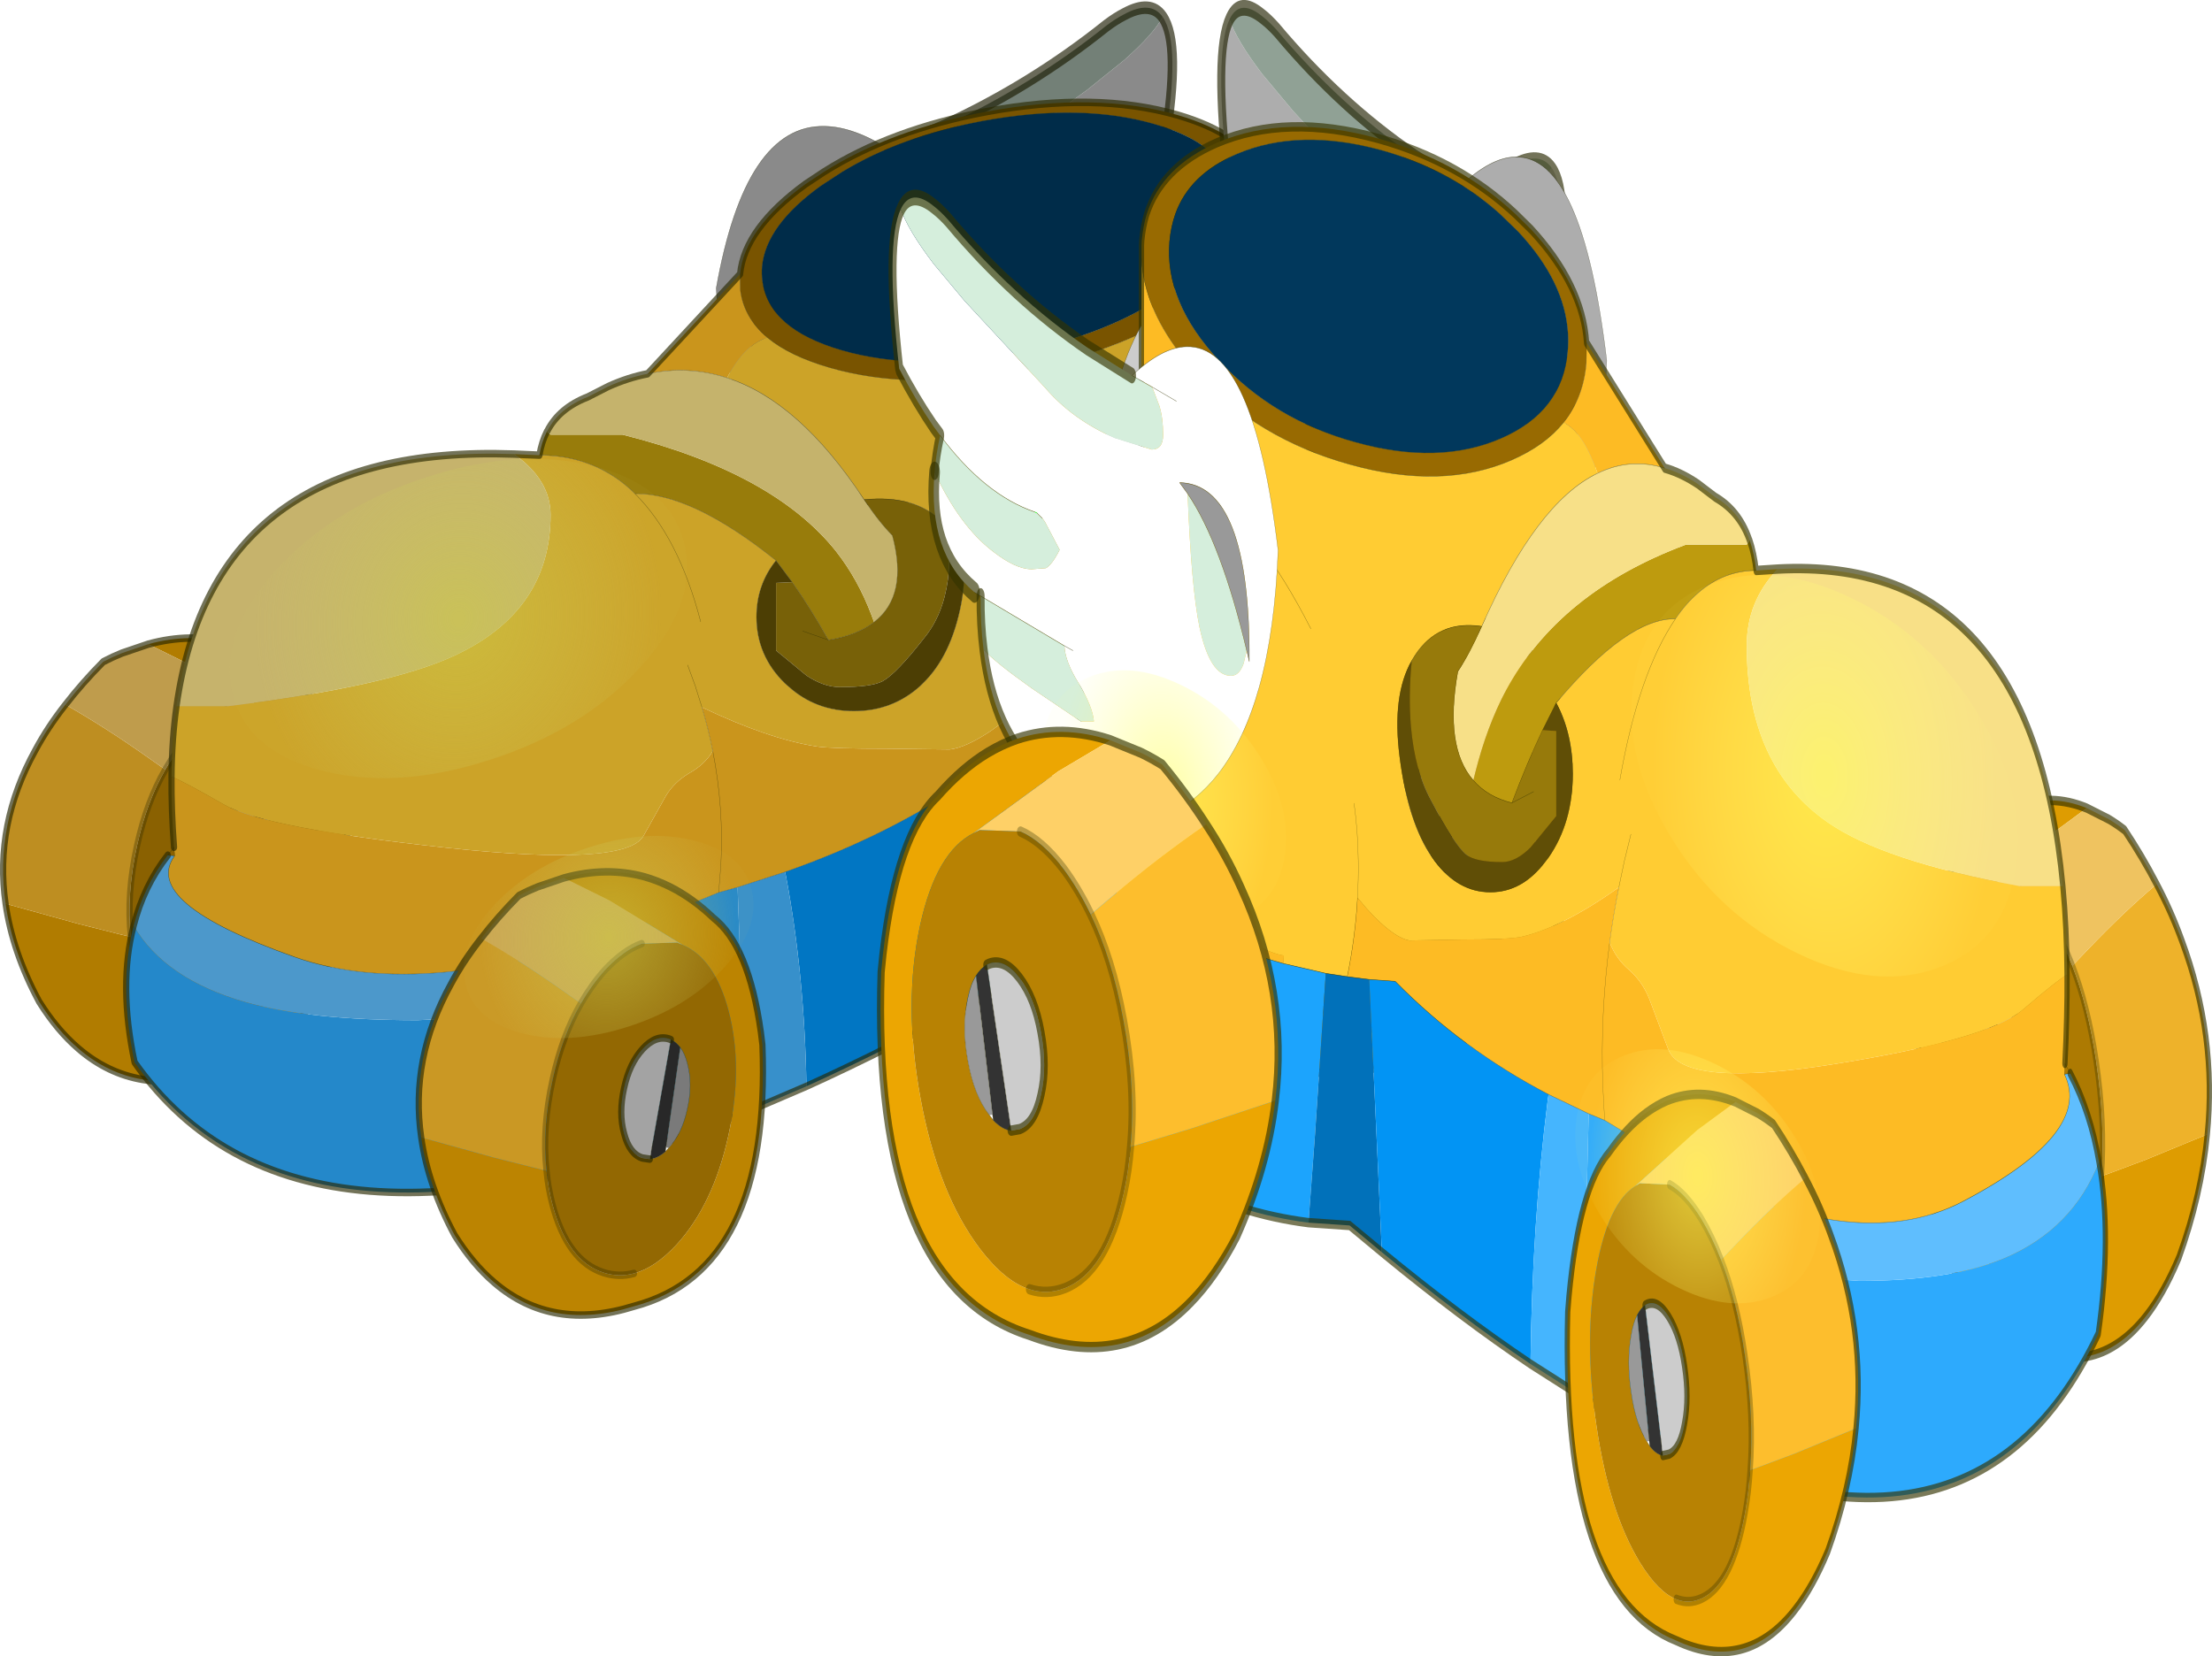 <?xml version="1.0"?>
<svg xmlns="http://www.w3.org/2000/svg" xmlns:xlink="http://www.w3.org/1999/xlink" width="151.9px" height="113.75px"><g transform="matrix(1, 0, 0, 1, -202.5, -143.45)"><use xlink:href="#object-0" width="254.7" height="176.4" transform="matrix(0.426, 0, 0, 0.513, 202.5, 143.55)"/><use xlink:href="#object-19" width="254.7" height="176.4" transform="matrix(-0.36, 0, 0, 0.645, 354.4, 143.45)"/></g><defs><g transform="matrix(1, 0, 0, 1, 0.5, 13.5)" id="object-0"><use xlink:href="#object-1" width="73.2" height="60.4" transform="matrix(-1.015, 0, 0, 1.118, 189.25, -13.5)"/><use xlink:href="#object-3" width="56.5" height="60.35" transform="matrix(1, 0, 0, 1, -0.5, 71.25)"/><use xlink:href="#object-5" width="200.85" height="146.95" transform="matrix(1, 0, 0, 1, 19.35, -0.5)"/><use xlink:href="#object-7" width="56.5" height="60.35" transform="matrix(1, 0, 0, 1, 66.5, 102.55)"/><use xlink:href="#object-9" width="73.2" height="60.4" transform="matrix(-1.015, 0, 0, 1.118, 251.95, 6.7)"/><use xlink:href="#object-11" width="47" height="15.4" transform="matrix(1.552, -0.416, 0.659, 2.459, 31.85, 59.95)"/><use xlink:href="#object-13" width="47" height="15.4" transform="matrix(0.983, -0.263, 0.417, 1.557, 173.15, 65.6)"/><use xlink:href="#object-15" width="47" height="15.4" transform="matrix(0.983, -0.263, 0.417, 1.557, 71.3, 105.95)"/><use xlink:href="#object-17" width="56.5" height="60.35" transform="matrix(1.367, 0, 0, 1.104, 176.95, 63.9)"/></g><g transform="matrix(1, 0, 0, 1, 0.75, 0.75)" id="object-1"><use xlink:href="#object-2" width="73.2" height="60.4" transform="matrix(1, 0, 0, 1, -0.75, -0.75)"/></g><g transform="matrix(1, 0, 0, 1, 0.75, 0.75)" id="object-2"><path fill-rule="evenodd" fill="#8a8a8a" stroke="none" d="M45 16.95Q50.65 14.25 55.25 14.2Q67.85 14 72.45 33.6Q71.9 41.2 68.9 46.65Q66.1 51.7 61.2 54.9Q57.1 57.55 51.5 58.9Q20.95 58.9 17.1 43.05Q19.25 44.25 26.05 46.7L35.4 49.9L37.85 49.9Q37.6 48.45 34.9 46.2Q32.4 44.15 32.3 42.7L16.55 37.95L15.4 37.6Q6.6 33.85 7.9 26.15Q12.55 31.25 18.85 33.7Q23.15 35.4 26.15 35.4L28.8 35.3Q29.95 35 31.4 33.55L28.6 30.85L28.15 30.55L27.15 30.05L26.75 29.95Q17.25 28.3 8.95 22.65L7.7 21.8Q4.4 19.35 1.25 16.3Q-1.4 4.25 1.55 1.1Q2.9 3.1 7.7 6.3L13.55 9.85L28.65 18.1Q33.8 21.15 41.75 22.9L48.7 24Q50.85 24 50.85 22.6Q50.85 21 50.15 19.85L48.8 18.05L45 16.95M53.35 19.4L48.8 18.05L53.35 19.4M66.55 43.15L67.05 44.2Q67.25 27.3 53.95 27.15L55.45 28.2Q56.15 37.2 57.7 40.95Q59.65 45.55 63.6 45.55Q65.2 45.55 66 44.35L66.55 43.15M33.9 43.15L32.3 42.7L33.9 43.15"/><path fill-rule="evenodd" fill="#738077" stroke="none" d="M45 16.95L48.8 18.05L50.15 19.85Q50.85 21 50.85 22.6Q50.85 24 48.7 24L41.75 22.9Q33.8 21.15 28.65 18.1L13.55 9.85L7.7 6.3Q2.9 3.1 1.55 1.1Q3.45 -0.95 7.7 0.8Q9 1.3 10.5 2.15Q22.5 9.4 36.65 14.3L45 16.95M55.45 28.2Q61.75 32.9 66.55 43.15L66 44.35Q65.2 45.55 63.6 45.55Q59.65 45.55 57.7 40.95Q56.15 37.2 55.45 28.2M8.95 22.65Q17.25 28.3 26.75 29.95L27.15 30.05L28.15 30.55L28.6 30.85L31.4 33.55Q29.95 35 28.8 35.3L26.15 35.4Q23.15 35.4 18.85 33.7Q12.55 31.25 7.9 26.15Q8.15 24.5 8.95 22.65M16.55 37.95L32.3 42.7Q32.4 44.15 34.9 46.2Q37.6 48.45 37.85 49.9L35.4 49.9L26.05 46.7Q19.25 44.25 17.1 43.05Q16.5 40.65 16.55 37.95"/><path fill-rule="evenodd" fill="#525252" stroke="none" d="M55.45 28.2L53.95 27.15Q67.25 27.3 67.05 44.2L66.55 43.15Q61.75 32.9 55.45 28.2"/><path fill="none" stroke="#1b1b00" stroke-opacity="0.651" stroke-width="0.05" stroke-linecap="round" stroke-linejoin="round" d="M51.5 58.9Q57.1 57.55 61.2 54.9Q66.1 51.7 68.9 46.65Q71.9 41.2 72.45 33.6Q67.85 14 55.25 14.2Q50.65 14.25 45 16.95L48.8 18.05L53.35 19.4M66.55 43.15L67.05 44.2Q67.25 27.3 53.95 27.15L55.45 28.2Q61.75 32.9 66.55 43.15M8.95 22.65Q17.25 28.3 26.75 29.95M27.15 30.05L28.15 30.55M15.4 37.6L16.55 37.95L32.3 42.7L33.9 43.15"/><path fill="none" stroke="#1b1b00" stroke-opacity="0.651" stroke-width="1.5" stroke-linecap="round" stroke-linejoin="round" d="M45 16.95L36.65 14.3Q22.5 9.4 10.5 2.15Q9 1.3 7.7 0.8Q3.45 -0.95 1.55 1.1Q-1.4 4.25 1.25 16.3Q4.4 19.35 7.7 21.8L8.95 22.65Q8.15 24.5 7.9 26.15M16.55 37.95Q16.5 40.65 17.1 43.05Q20.95 58.9 51.5 58.9"/><path fill="none" stroke="#008a00" stroke-width="0.05" stroke-linecap="round" stroke-linejoin="round" d="M26.75 29.95L27.15 30.05"/><path fill="none" stroke="#1b1b00" stroke-opacity="0.651" stroke-width="2" stroke-linecap="round" stroke-linejoin="round" d="M7.9 26.15Q6.6 33.85 15.4 37.6"/></g><g transform="matrix(1, 0, 0, 1, 0.5, 0.45)" id="object-3"><use xlink:href="#object-4" width="56.5" height="60.35" transform="matrix(1, 0, 0, 1, -0.5, -0.45)"/></g><g transform="matrix(1, 0, 0, 1, 0.5, 0.45)" id="object-4"><path fill-rule="evenodd" fill="#b17c00" stroke="none" d="M34.7 53.8Q38.1 53.05 41.55 49.95Q47.45 44.6 49.9 35.4Q52.35 26.25 49.95 18.65Q47.7 11.6 42.5 9.8L30.7 3.85L23.4 0.85Q30.25 -0.7 36.4 0.7Q38.5 1.2 40.55 2.05Q44.15 3.55 47.5 6.2Q53.2 9.9 55.15 21.5L55.4 23.2Q56.8 53.35 34.7 58.2Q21.45 61.65 12.15 55Q8.7 52.55 5.8 48.7Q1.5 42.05 0.4 35.6L12.15 38.3L18.6 39.65L20.6 40.05Q20.85 42.35 21.55 44.55Q23.95 52.15 29.8 53.7Q32.25 54.35 34.7 53.8"/><path fill-rule="evenodd" fill="#8a6101" stroke="none" d="M42.5 9.8Q47.7 11.6 49.95 18.65Q52.35 26.25 49.9 35.4Q47.45 44.6 41.55 49.95Q38.1 53.05 34.7 53.8Q32.25 54.35 29.8 53.7Q23.95 52.15 21.55 44.55Q20.85 42.35 20.6 40.05Q19.85 34.35 21.6 27.8Q23.15 21.95 26.15 17.65Q27.85 15.2 29.95 13.25Q32.95 10.55 35.95 9.65L41.65 9.5L42.5 9.8M42.15 23.55Q41.5 22.85 40.65 22.5L40.35 22.4Q38.2 21.85 36.1 23.75Q33.95 25.7 33.1 29Q32.2 32.35 33.1 35.05Q33.95 37.8 36.05 38.35L37.25 38.5Q38.5 38.4 39.75 37.5L40.3 37Q42.45 35.1 43.3 31.75Q44.2 28.45 43.3 25.7Q42.9 24.35 42.15 23.55"/><path fill-rule="evenodd" fill="#be8e21" stroke="none" d="M20.6 40.05L18.6 39.65L12.15 38.3L0.4 35.6Q-1.45 25.05 5.2 15.05Q7.2 11.95 10.05 8.95Q16.5 12 23.15 15.9L26.15 17.65Q23.15 21.95 21.6 27.8Q19.85 34.35 20.6 40.05"/><path fill-rule="evenodd" fill="#bf9c4c" stroke="none" d="M23.4 0.85L30.7 3.85L42.5 9.8L41.65 9.5L35.95 9.65Q32.95 10.55 29.95 13.25Q27.85 15.2 26.15 17.65L23.15 15.9Q16.5 12 10.05 8.95Q12.75 6.05 16.15 3.2Q17.65 2.55 19.15 2.05L23.4 0.85"/><path fill-rule="evenodd" fill="#262626" stroke="none" d="M40.65 22.5Q41.5 22.85 42.15 23.55L39.85 36.95L39.75 37.5Q38.5 38.4 37.25 38.5L40.65 22.5"/><path fill-rule="evenodd" fill="#737373" stroke="none" d="M42.15 23.55Q42.9 24.35 43.3 25.7Q44.2 28.45 43.3 31.75Q42.45 35.1 40.3 37L39.85 36.95L42.15 23.55"/><path fill-rule="evenodd" fill="#999999" stroke="none" d="M37.25 38.5L36.05 38.35Q33.95 37.8 33.1 35.05Q32.2 32.35 33.1 29Q33.95 25.7 36.1 23.75Q38.2 21.85 40.35 22.4L40.65 22.5L37.25 38.5"/><path fill="none" stroke="#262600" stroke-opacity="0.322" stroke-width="1" stroke-linecap="round" stroke-linejoin="round" d="M34.7 53.8Q32.25 54.35 29.8 53.7Q23.95 52.15 21.55 44.55Q20.85 42.35 20.6 40.05Q19.85 34.35 21.6 27.8Q23.15 21.95 26.15 17.65Q27.85 15.2 29.95 13.25Q32.95 10.55 35.95 9.65"/><path fill="none" stroke="#262600" stroke-opacity="0.651" stroke-width="1" stroke-linecap="round" stroke-linejoin="round" d="M0.4 35.6Q1.5 42.05 5.8 48.7Q8.7 52.55 12.15 55Q21.45 61.65 34.7 58.2Q56.8 53.35 55.4 23.2L55.15 21.5Q53.2 9.9 47.5 6.2Q44.15 3.55 40.55 2.05Q38.5 1.2 36.4 0.7Q30.25 -0.7 23.4 0.85L19.15 2.05Q17.65 2.55 16.15 3.2Q12.75 6.05 10.05 8.95Q7.2 11.95 5.2 15.05Q-1.45 25.05 0.4 35.6M37.25 38.5L36.05 38.35Q33.95 37.8 33.1 35.05Q32.2 32.35 33.1 29Q33.95 25.7 36.1 23.75Q38.2 21.85 40.35 22.4L40.65 22.5"/><path fill="none" stroke="#262600" stroke-opacity="0.651" stroke-width="0.05" stroke-linecap="round" stroke-linejoin="round" d="M40.65 22.5Q41.5 22.85 42.15 23.55Q42.9 24.35 43.3 25.7Q44.2 28.45 43.3 31.75Q42.45 35.1 40.3 37L39.75 37.5Q38.5 38.4 37.25 38.5L40.65 22.5M39.75 37.5L39.85 36.95L42.15 23.55"/></g><g transform="matrix(1, 0, 0, 1, 0.5, 0.5)" id="object-5"><use xlink:href="#object-6" width="200.85" height="146.95" transform="matrix(1, 0, 0, 1, -0.5, -0.5)"/></g><g transform="matrix(1, 0, 0, 1, 0.5, 0.5)" id="object-6"><path fill-rule="evenodd" fill="#795400" stroke="none" d="M98.95 23Q99.65 16.9 109.5 10.95L112.5 9.3Q123.3 3.65 138.7 1.25Q156.25 -1.45 169.45 1.7Q179.95 4.25 182.85 9.3Q183.55 10.6 183.8 12.1L183.85 12.6L183.85 14.05Q183.4 19.05 176.75 23.95L173.25 26.25Q161.65 33.25 144.1 35.95Q126.55 38.7 113.3 35.5Q106.9 33.95 103.35 31.5Q99.55 28.85 99 25.15L98.95 23M177.4 9.3Q174.7 5.05 165.65 2.9Q153.85 0.1 138.1 2.5Q124.9 4.55 115.45 9.3L111.95 11.2Q103.1 16.5 102.5 22Q102.4 22.95 102.55 23.9Q103.5 30.35 115.35 33.2Q127.2 36.05 142.95 33.6Q158.7 31.2 169.05 24.9Q179.5 18.65 178.5 12.2Q178.25 10.65 177.4 9.3"/><path fill-rule="evenodd" fill="#ca951c" stroke="none" d="M183.85 14.05L183.9 38.2Q177.7 37.25 171.5 39.3Q173.35 32.9 176.75 23.95Q183.4 19.05 183.85 14.05M191.45 48.65Q196.45 58.95 196.65 74.05L196.65 78.2L196.6 78.85Q176.45 86.1 156.8 89.1L156.7 88.25Q160.4 87.95 166 85.6Q172.35 82.95 177.8 78.9Q192.2 68.3 192.2 54.8Q192.2 51.15 191 48.85L191.45 48.65M7.7 99.75L7.7 99.7Q7.25 94.75 7.3 90.3Q9.1 90.85 15.8 94.05Q22.5 97.2 51.55 99.8Q80.6 102.4 83.4 98.2L87 92.85Q88.3 91.05 90.7 89.85Q93.3 88.65 94.55 86.85Q93.85 83.9 92.8 81Q103.55 85.25 111.3 86.25Q113.65 86.55 122.9 86.55L132.75 86.65Q135.35 86.4 139.4 84.15L140.9 83.25L142.65 82.1Q143.05 86.25 144.6 90.5L140.4 90.8L135.45 91Q122.7 98.25 106.2 103.05L98.55 105.1L95.5 105.8L95.85 102.15Q96.35 94.5 94.55 86.85Q96.35 94.5 95.85 102.15L95.5 105.8L82.65 110.15Q48.25 120.6 27.2 114.45Q2.3 107.15 7.8 100.9L7.7 99.75M84.05 36.35L98.95 23L99 25.15Q99.55 28.85 103.35 31.5Q101.85 31.9 100.55 32.8Q98.6 34.15 96.85 36.9Q90.6 35.2 84.05 36.35"/><path fill-rule="evenodd" fill="#cca328" stroke="none" d="M183.9 38.2Q188.5 42.55 191.45 48.6L191.45 48.65L191 48.85Q192.2 51.15 192.2 54.8Q192.2 68.3 177.8 78.9Q172.35 82.95 166 85.6Q160.4 87.95 156.7 88.25L156.8 89.1L148.7 90.15L144.6 90.5Q143.05 86.25 142.65 82.1L140.9 83.25L139.4 84.15Q135.35 86.4 132.75 86.65L122.9 86.55Q113.65 86.55 111.3 86.25Q103.55 85.25 92.8 81Q93.85 83.9 94.55 86.85Q93.3 88.65 90.7 89.85Q88.3 91.05 87 92.85L83.4 98.2Q80.6 102.4 51.55 99.8Q22.5 97.2 15.8 94.05Q9.1 90.85 7.3 90.3Q7.35 85.3 8.1 80.85L16.45 80.85Q42.35 78.2 53 74.05Q68.4 68.05 68.4 55.25Q68.4 50.55 62.5 47.1L66.6 47.25Q72.8 47.25 77.7 49.65Q80 50.75 82 52.4Q91.15 52.3 104.75 61.35Q101.6 64.6 101.6 68.9Q101.6 74.1 106.2 77.8L106.75 78.2Q111.15 81.5 117.3 81.5Q123.45 81.5 127.9 78.2L128.4 77.8Q133 74.1 134.6 67.1Q136.1 60.55 132.3 56.85L131.7 56.3Q127.25 52.5 118.95 53.2Q108.5 40 96.85 36.9Q98.6 34.15 100.55 32.8Q101.85 31.9 103.35 31.5Q106.9 33.95 113.3 35.5Q126.55 38.7 144.1 35.95Q161.65 33.25 173.25 26.25L176.75 23.95Q173.35 32.9 171.5 39.3Q177.7 37.25 183.9 38.2M92.6 69.55Q89.05 58.2 82 52.4Q89.05 58.2 92.6 69.55M90.5 75.35L91.75 78.2L92.8 81L91.75 78.2L90.5 75.35M143.3 72.05Q142.55 75.1 142.5 78.2Q142.45 80.15 142.65 82.1Q142.45 80.15 142.5 78.2Q142.55 75.1 143.3 72.05M171.5 39.3Q161.55 42.5 151.55 53.45Q161.55 42.5 171.5 39.3"/><path fill-rule="evenodd" fill="#005187" stroke="none" d="M196.65 74.05L199.85 76.5L197.75 78.2L196.6 78.85L196.65 78.2L196.65 74.05"/><path fill-rule="evenodd" fill="#1683ca" stroke="none" d="M199.85 76.5L199.85 102.55Q178.8 114.8 152 116.7L150.75 107.3L148.7 90.15L156.8 89.1Q176.45 86.1 196.6 78.85L197.75 78.2L199.85 76.5"/><path fill-rule="evenodd" fill="#005a94" stroke="none" d="M152 116.7L144.15 117L138 119.85L139.45 102.15L140.4 90.8L144.6 90.5L148.7 90.15L150.75 107.3L152 116.7"/><path fill-rule="evenodd" fill="#0176c3" stroke="none" d="M138 119.85Q123.1 126.7 109.65 131.75Q109.35 116.85 106.35 103.6L106.2 103.05Q122.7 98.25 135.45 91L140.4 90.8L139.45 102.15L138 119.85"/><path fill-rule="evenodd" fill="#3790cb" stroke="none" d="M109.65 131.75L100.1 135.15L99.25 121.15L98.55 105.1L106.2 103.05L106.35 103.6Q109.35 116.85 109.65 131.75"/><path fill-rule="evenodd" fill="#2488ca" stroke="none" d="M100.1 135.15Q27.75 159.7 1.35 128.55Q-1.3 118.15 1.2 110.25Q6.2 117.4 19.3 120.5Q29.6 122.9 46.95 122.9L67.8 122.05Q73.85 121.2 76.4 119.1Q77.7 118 80.4 113.5Q81.45 111.75 82.65 110.15L95.5 105.8L98.55 105.1L99.25 121.15L100.1 135.15"/><path fill-rule="evenodd" fill="#4c98cb" stroke="none" d="M1.2 110.25Q2.8 104.95 6.7 100.8L7.8 100.9Q2.3 107.15 27.2 114.45Q48.25 120.6 82.65 110.15Q81.45 111.75 80.4 113.5Q77.7 118 76.4 119.1Q73.85 121.2 67.8 122.05L46.95 122.9Q29.6 122.9 19.3 120.5Q6.2 117.4 1.2 110.25"/><path fill-rule="evenodd" fill="#c6b36c" stroke="none" d="M8.1 80.85Q14.05 45.65 62.5 47.1Q68.4 50.55 68.4 55.25Q68.4 68.05 53 74.05Q42.35 78.2 16.45 80.85L8.1 80.85"/><path fill-rule="evenodd" fill="#987c0b" stroke="none" d="M66.6 47.25Q66.95 45.5 67.8 44.1L68.4 44.5L80 44.5Q104.25 49.55 114.4 60.1Q117.95 63.85 120.15 68.7L120.55 69.6Q117.85 71.35 113.2 72Q110.25 67.65 107.35 64.25L104.75 61.35Q91.15 52.3 82 52.4Q80 50.75 77.7 49.65Q72.8 47.25 66.6 47.25"/><path fill-rule="evenodd" fill="#bf9e1a" stroke="none" d="M67.8 44.1L67.85 44.05L68.4 44.5L67.8 44.1"/><path fill-rule="evenodd" fill="#c5b36c" stroke="none" d="M67.85 44.05Q69.75 40.95 74.4 39.45L77.7 38.05Q80.9 36.85 84.05 36.35Q90.6 35.2 96.85 36.9Q108.5 40 118.95 53.2Q121.25 56.1 123.5 58Q126.1 66.05 120.55 69.6L120.15 68.7Q117.95 63.85 114.4 60.1Q104.25 49.55 80 44.5L68.4 44.5L67.85 44.05"/><path fill-rule="evenodd" fill="#002c49" stroke="none" d="M177.4 9.3Q178.25 10.65 178.5 12.2Q179.5 18.65 169.05 24.9Q158.7 31.2 142.95 33.6Q127.2 36.05 115.35 33.2Q103.5 30.35 102.55 23.9Q102.4 22.95 102.5 22Q103.1 16.5 111.95 11.2L115.45 9.3Q124.9 4.55 138.1 2.5Q153.85 0.1 165.65 2.9Q174.7 5.05 177.4 9.3"/><path fill-rule="evenodd" fill="#786108" stroke="none" d="M132.3 56.85Q132.95 60.6 132.45 63.9Q131.7 68.6 128.65 71.7Q124.15 76.5 121.95 77.5Q120.15 78.3 115.05 78.3Q112.45 78.3 109.65 76.75L104.75 73.4L104.75 64.35L107.35 64.25Q110.25 67.65 113.2 72Q117.85 71.35 120.55 69.6Q126.1 66.05 123.5 58Q121.25 56.1 118.95 53.2Q127.25 52.5 131.7 56.3L132.3 56.85M109.05 70.8L113.2 72L109.05 70.8"/><path fill-rule="evenodd" fill="#4c3e04" stroke="none" d="M107.35 64.25L104.75 64.35L104.75 73.4L109.65 76.75Q112.45 78.3 115.05 78.3Q120.15 78.3 121.95 77.5Q124.15 76.5 128.65 71.7Q131.7 68.6 132.45 63.9Q132.95 60.6 132.3 56.85Q136.1 60.55 134.6 67.1Q133 74.1 128.4 77.8L127.9 78.2Q123.45 81.5 117.3 81.5Q111.15 81.5 106.75 78.2L106.2 77.8Q101.6 74.1 101.6 68.9Q101.6 64.6 104.75 61.35L107.35 64.25"/><path fill="none" stroke="#282800" stroke-opacity="0.651" stroke-width="1" stroke-linecap="round" stroke-linejoin="round" d="M98.95 23Q99.65 16.9 109.5 10.95L112.5 9.3Q123.3 3.65 138.7 1.25Q156.25 -1.45 169.45 1.7Q179.95 4.25 182.85 9.3Q183.55 10.6 183.8 12.1L183.85 12.6L183.85 14.05L183.9 38.2Q188.5 42.55 191.45 48.6L191.45 48.65Q196.45 58.95 196.65 74.05L199.85 76.5L199.85 102.55Q178.8 114.8 152 116.7L144.15 117L138 119.85Q123.1 126.7 109.65 131.75L100.1 135.15Q27.75 159.7 1.35 128.55Q-1.3 118.15 1.2 110.25Q2.8 104.95 6.7 100.8M7.7 99.75L7.7 99.7Q7.25 94.75 7.3 90.3Q7.35 85.3 8.1 80.85Q14.05 45.65 62.5 47.1L66.6 47.25Q66.95 45.5 67.8 44.1M67.85 44.05Q69.75 40.95 74.4 39.45L77.7 38.05Q80.9 36.85 84.05 36.35L98.95 23"/><path fill="none" stroke="#282800" stroke-opacity="0.651" stroke-width="0.05" stroke-linecap="round" stroke-linejoin="round" d="M6.7 100.8L7.7 99.75L7.8 100.9Q2.3 107.15 27.2 114.45Q48.25 120.6 82.65 110.15L95.5 105.8L95.85 102.15Q96.35 94.5 94.55 86.85Q93.85 83.9 92.8 81L91.75 78.2L90.5 75.35M67.8 44.1L67.85 44.05M98.95 23L99 25.15Q99.55 28.85 103.35 31.5Q106.9 33.95 113.3 35.5Q126.55 38.7 144.1 35.95Q161.65 33.25 173.25 26.25L176.75 23.95Q183.4 19.05 183.85 14.05M177.4 9.3Q178.25 10.65 178.5 12.2Q179.5 18.65 169.05 24.9Q158.7 31.2 142.95 33.6Q127.2 36.05 115.35 33.2Q103.5 30.35 102.55 23.9Q102.4 22.95 102.5 22Q103.1 16.5 111.95 11.2L115.45 9.3Q124.9 4.55 138.1 2.5Q153.85 0.1 165.65 2.9Q174.7 5.05 177.4 9.3M156.8 89.1Q176.45 86.1 196.6 78.85L196.65 78.2L196.65 74.05M171.5 39.3Q177.7 37.25 183.9 38.2M196.6 78.85L197.75 78.2L199.85 76.5M84.05 36.35Q90.6 35.2 96.85 36.9Q108.5 40 118.95 53.2Q127.25 52.5 131.7 56.3L132.3 56.85Q136.1 60.55 134.6 67.1Q133 74.1 128.4 77.8L127.9 78.2Q123.45 81.5 117.3 81.5Q111.15 81.5 106.75 78.2L106.2 77.8Q101.6 74.1 101.6 68.9Q101.6 64.6 104.75 61.35Q91.15 52.3 82 52.4Q89.05 58.2 92.6 69.55M118.95 53.2Q121.25 56.1 123.5 58Q126.1 66.05 120.55 69.6Q117.85 71.35 113.2 72L109.05 70.8M107.35 64.25L104.75 61.35M113.2 72Q110.25 67.65 107.35 64.25M142.65 82.1Q142.45 80.15 142.5 78.2Q142.55 75.1 143.3 72.05M106.2 103.05Q122.7 98.25 135.45 91L140.4 90.8L144.6 90.5Q143.05 86.25 142.65 82.1M144.6 90.5L148.7 90.15L156.8 89.1M66.6 47.25Q72.8 47.25 77.7 49.65Q80 50.75 82 52.4M7.8 100.9L6.7 100.8M106.2 103.05L98.55 105.1L95.5 105.8M151.55 53.45Q161.55 42.5 171.5 39.3"/></g><g transform="matrix(1, 0, 0, 1, 0.5, 0.45)" id="object-7"><use xlink:href="#object-8" width="56.5" height="60.35" transform="matrix(1, 0, 0, 1, -0.5, -0.45)"/></g><g transform="matrix(1, 0, 0, 1, 0.5, 0.45)" id="object-8"><path fill-rule="evenodd" fill="#bc8401" stroke="none" d="M34.7 53.8Q38.1 53.05 41.55 49.95Q47.45 44.6 49.9 35.4Q52.35 26.25 49.95 18.65Q47.7 11.6 42.5 9.8L30.7 3.85L23.4 0.85Q30.25 -0.7 36.4 0.7Q38.5 1.2 40.55 2.05Q44.15 3.55 47.5 6.2Q53.2 9.9 55.15 21.5L55.4 23.2Q56.8 53.35 34.7 58.2Q21.45 61.65 12.15 55Q8.7 52.55 5.8 48.7Q1.5 42.05 0.4 35.6L12.15 38.3L18.6 39.65L20.6 40.05Q20.85 42.35 21.55 44.55Q23.95 52.15 29.8 53.7Q32.25 54.35 34.7 53.8"/><path fill-rule="evenodd" fill="#936802" stroke="none" d="M42.5 9.8Q47.7 11.6 49.95 18.65Q52.35 26.25 49.9 35.4Q47.45 44.6 41.55 49.95Q38.1 53.05 34.7 53.8Q32.25 54.35 29.8 53.7Q23.95 52.15 21.55 44.55Q20.85 42.35 20.6 40.05Q19.85 34.35 21.6 27.8Q23.15 21.95 26.15 17.65Q27.85 15.2 29.95 13.25Q32.95 10.55 35.95 9.65L41.65 9.5L42.5 9.8M42.15 23.55Q41.5 22.85 40.65 22.5L40.35 22.4Q38.2 21.85 36.1 23.75Q33.95 25.7 33.1 29Q32.2 32.35 33.1 35.05Q33.95 37.8 36.05 38.35L37.25 38.5Q38.5 38.4 39.75 37.5L40.3 37Q42.45 35.1 43.3 31.75Q44.2 28.45 43.3 25.7Q42.9 24.35 42.15 23.55"/><path fill-rule="evenodd" fill="#ca9824" stroke="none" d="M20.6 40.05L18.6 39.65L12.15 38.3L0.4 35.6Q-1.45 25.05 5.2 15.05Q7.2 11.95 10.05 8.95Q16.5 12 23.15 15.9L26.15 17.65Q23.15 21.95 21.6 27.8Q19.85 34.35 20.6 40.05"/><path fill-rule="evenodd" fill="#cba652" stroke="none" d="M23.4 0.85L30.7 3.85L42.5 9.8L41.65 9.5L35.95 9.65Q32.95 10.55 29.95 13.25Q27.85 15.2 26.15 17.65L23.15 15.9Q16.5 12 10.05 8.95Q12.75 6.05 16.15 3.2Q17.65 2.55 19.15 2.05L23.4 0.85"/><path fill-rule="evenodd" fill="#282828" stroke="none" d="M40.65 22.5Q41.5 22.85 42.15 23.55L39.85 36.95L39.75 37.5Q38.5 38.4 37.25 38.5L40.65 22.5"/><path fill-rule="evenodd" fill="#7a7a7a" stroke="none" d="M42.15 23.55Q42.9 24.35 43.3 25.7Q44.2 28.45 43.3 31.75Q42.45 35.1 40.3 37L39.85 36.95L42.15 23.55"/><path fill-rule="evenodd" fill="#a3a3a3" stroke="none" d="M37.25 38.5L36.05 38.35Q33.95 37.8 33.1 35.05Q32.2 32.35 33.1 29Q33.95 25.7 36.1 23.75Q38.2 21.85 40.35 22.4L40.65 22.5L37.25 38.5"/><path fill="none" stroke="#282800" stroke-opacity="0.322" stroke-width="1" stroke-linecap="round" stroke-linejoin="round" d="M34.7 53.8Q32.25 54.35 29.8 53.7Q23.95 52.15 21.55 44.55Q20.85 42.35 20.6 40.05Q19.85 34.35 21.6 27.8Q23.15 21.95 26.15 17.65Q27.85 15.2 29.95 13.25Q32.95 10.55 35.95 9.65"/><path fill="none" stroke="#282800" stroke-opacity="0.651" stroke-width="1" stroke-linecap="round" stroke-linejoin="round" d="M0.4 35.6Q1.5 42.05 5.8 48.7Q8.7 52.55 12.15 55Q21.45 61.65 34.7 58.2Q56.8 53.35 55.4 23.2L55.15 21.5Q53.2 9.9 47.5 6.2Q44.15 3.55 40.55 2.05Q38.5 1.2 36.4 0.7Q30.25 -0.7 23.4 0.85L19.15 2.05Q17.65 2.55 16.15 3.2Q12.75 6.05 10.05 8.95Q7.2 11.95 5.2 15.05Q-1.45 25.05 0.4 35.6M37.25 38.5L36.05 38.35Q33.95 37.8 33.1 35.05Q32.2 32.35 33.1 29Q33.95 25.7 36.1 23.75Q38.2 21.85 40.35 22.4L40.65 22.5"/><path fill="none" stroke="#282800" stroke-opacity="0.651" stroke-width="0.05" stroke-linecap="round" stroke-linejoin="round" d="M40.65 22.5Q41.5 22.85 42.15 23.55Q42.9 24.35 43.3 25.7Q44.2 28.45 43.3 31.75Q42.45 35.1 40.3 37L39.75 37.5Q38.5 38.4 37.25 38.5L40.65 22.5M39.75 37.5L39.85 36.95L42.15 23.55"/></g><g transform="matrix(1, 0, 0, 1, 0.75, 0.75)" id="object-9"><use xlink:href="#object-10" width="73.2" height="60.4" transform="matrix(1, 0, 0, 1, -0.75, -0.75)"/></g><g transform="matrix(1, 0, 0, 1, 0.75, 0.75)" id="object-10"><path fill-rule="evenodd" fill="#cccccc" stroke="none" d="M45 16.95Q50.65 14.25 55.25 14.2Q67.85 14 72.45 33.6Q71.9 41.2 68.9 46.65Q66.1 51.7 61.2 54.9Q57.1 57.55 51.5 58.9Q20.95 58.9 17.1 43.05Q19.25 44.25 26.05 46.7L35.4 49.9L37.85 49.9Q37.6 48.45 34.9 46.2Q32.4 44.15 32.3 42.7L16.55 37.95L15.4 37.6Q6.6 33.85 7.9 26.15Q12.55 31.25 18.85 33.7Q23.15 35.4 26.15 35.4L28.8 35.3Q29.95 35 31.4 33.55L28.6 30.85L28.15 30.55L27.15 30.05L26.75 29.95Q17.25 28.3 8.95 22.65L7.7 21.8Q4.4 19.35 1.25 16.3Q-1.4 4.25 1.55 1.1Q2.9 3.1 7.7 6.3L13.55 9.85L28.65 18.1Q33.8 21.15 41.75 22.9L48.7 24Q50.85 24 50.85 22.6Q50.85 21 50.15 19.85L48.8 18.05L45 16.95M53.35 19.4L48.8 18.05L53.35 19.4M66.55 43.15L67.05 44.2Q67.25 27.3 53.95 27.15L55.45 28.2Q56.15 37.2 57.7 40.95Q59.65 45.55 63.6 45.55Q65.2 45.55 66 44.35L66.55 43.15M33.9 43.15L32.3 42.7L33.9 43.15"/><path fill-rule="evenodd" fill="#aabeb0" stroke="none" d="M45 16.95L48.8 18.05L50.15 19.85Q50.85 21 50.85 22.6Q50.85 24 48.7 24L41.75 22.9Q33.8 21.15 28.65 18.1L13.55 9.85L7.7 6.3Q2.9 3.1 1.55 1.1Q3.45 -0.95 7.7 0.8Q9 1.3 10.5 2.15Q22.5 9.4 36.65 14.3L45 16.95M55.45 28.2Q61.75 32.9 66.55 43.15L66 44.35Q65.2 45.55 63.6 45.55Q59.65 45.55 57.7 40.95Q56.15 37.2 55.45 28.2M8.95 22.65Q17.25 28.3 26.75 29.95L27.15 30.05L28.15 30.55L28.6 30.85L31.4 33.55Q29.95 35 28.8 35.3L26.15 35.4Q23.15 35.4 18.85 33.7Q12.55 31.25 7.9 26.15Q8.15 24.5 8.95 22.65M16.55 37.95L32.3 42.7Q32.4 44.15 34.9 46.2Q37.6 48.45 37.85 49.9L35.4 49.9L26.05 46.7Q19.25 44.25 17.1 43.05Q16.5 40.65 16.55 37.95"/><path fill-rule="evenodd" fill="#7a7a7a" stroke="none" d="M55.45 28.2L53.95 27.15Q67.25 27.3 67.05 44.2L66.55 43.15Q61.75 32.9 55.45 28.2"/><path fill="none" stroke="#282800" stroke-opacity="0.651" stroke-width="0.05" stroke-linecap="round" stroke-linejoin="round" d="M51.5 58.9Q57.1 57.55 61.2 54.9Q66.1 51.7 68.9 46.65Q71.9 41.2 72.45 33.6Q67.85 14 55.25 14.2Q50.65 14.25 45 16.95L48.8 18.05L53.35 19.4M66.55 43.15L67.05 44.2Q67.25 27.3 53.95 27.15L55.45 28.2Q61.75 32.9 66.55 43.15M8.95 22.65Q17.25 28.3 26.75 29.95M27.15 30.05L28.15 30.55M15.4 37.6L16.55 37.95L32.3 42.7L33.9 43.15"/><path fill="none" stroke="#282800" stroke-opacity="0.651" stroke-width="1.5" stroke-linecap="round" stroke-linejoin="round" d="M45 16.95L36.65 14.3Q22.5 9.4 10.5 2.15Q9 1.3 7.7 0.8Q3.45 -0.95 1.55 1.1Q-1.4 4.25 1.25 16.3Q4.4 19.35 7.7 21.8L8.95 22.65Q8.15 24.5 7.9 26.15M16.55 37.95Q16.5 40.65 17.1 43.05Q20.95 58.9 51.5 58.9"/><path fill="none" stroke="#00cc00" stroke-width="0.05" stroke-linecap="round" stroke-linejoin="round" d="M26.75 29.95L27.15 30.05"/><path fill="none" stroke="#282800" stroke-opacity="0.651" stroke-width="2" stroke-linecap="round" stroke-linejoin="round" d="M7.9 26.15Q6.6 33.85 15.4 37.6"/></g><g transform="matrix(1, 0, 0, 1, -8.35, 0)" id="object-11"><use xlink:href="#object-12" width="47" height="15.4" transform="matrix(1, 0, 0, 1, 8.35, 0)"/></g><g transform="matrix(1, 0, 0, 1, -8.35, 0)" id="object-12"><path fill-rule="evenodd" fill="url(#gradient-R548648638812e13614a50e61b3db5fc1)" stroke="none" d="M48.45 13.15Q41.6 15.4 31.85 15.4Q22.1 15.4 15.2 13.15Q8.35 10.9 8.35 7.7Q8.35 4.5 15.2 2.25Q22.1 0 31.85 0Q41.6 0 48.45 2.25Q55.35 4.5 55.35 7.7Q55.35 10.9 48.45 13.15"/></g><radialGradient gradientTransform="matrix(0.029, 0, 0, 0.017, 31.85, 7.7)" gradientUnits="userSpaceOnUse" spreadMethod="pad" id="gradient-R548648638812e13614a50e61b3db5fc1" cx="0" cy="0" r="819.2"><stop offset="0.024" stop-color="#cccc4a" stop-opacity="0.557"/><stop offset="0.863" stop-color="#cccc68" stop-opacity="0.039"/></radialGradient><g transform="matrix(1, 0, 0, 1, -8.35, 0)" id="object-13"><use xlink:href="#object-14" width="47" height="15.4" transform="matrix(1, 0, 0, 1, 8.35, 0)"/></g><g transform="matrix(1, 0, 0, 1, -8.35, 0)" id="object-14"><path fill-rule="evenodd" fill="url(#gradient-R548648638812e13614a50e61b3db5fc1)" stroke="none" d="M48.45 13.15Q41.6 15.4 31.85 15.4Q22.1 15.4 15.2 13.15Q8.35 10.9 8.35 7.7Q8.35 4.5 15.2 2.25Q22.1 0 31.85 0Q41.6 0 48.45 2.25Q55.35 4.5 55.35 7.7Q55.35 10.9 48.45 13.15"/></g><radialGradient gradientTransform="matrix(0.029, 0, 0, 0.017, 31.85, 7.7)" gradientUnits="userSpaceOnUse" spreadMethod="pad" id="gradient-R548648638812e13614a50e61b3db5fc1" cx="0" cy="0" r="819.2"><stop offset="0.024" stop-color="#cccc4a" stop-opacity="0.557"/><stop offset="0.863" stop-color="#cccc68" stop-opacity="0.039"/></radialGradient><g transform="matrix(1, 0, 0, 1, -8.35, 0)" id="object-15"><use xlink:href="#object-16" width="47" height="15.4" transform="matrix(1, 0, 0, 1, 8.35, 0)"/></g><g transform="matrix(1, 0, 0, 1, -8.35, 0)" id="object-16"><path fill-rule="evenodd" fill="url(#gradient-R548648638812e13614a50e61b3db5fc1)" stroke="none" d="M48.45 13.15Q41.6 15.4 31.85 15.4Q22.1 15.4 15.2 13.15Q8.35 10.9 8.35 7.7Q8.35 4.5 15.2 2.25Q22.1 0 31.85 0Q41.6 0 48.45 2.25Q55.35 4.5 55.35 7.7Q55.35 10.9 48.45 13.15"/></g><radialGradient gradientTransform="matrix(0.029, 0, 0, 0.017, 31.85, 7.7)" gradientUnits="userSpaceOnUse" spreadMethod="pad" id="gradient-R548648638812e13614a50e61b3db5fc1" cx="0" cy="0" r="819.2"><stop offset="0.024" stop-color="#cccc4a" stop-opacity="0.557"/><stop offset="0.863" stop-color="#cccc68" stop-opacity="0.039"/></radialGradient><g transform="matrix(1, 0, 0, 1, 0.5, 0.45)" id="object-17"><use xlink:href="#object-18" width="56.5" height="60.35" transform="matrix(1, 0, 0, 1, -0.5, -0.45)"/></g><g transform="matrix(1, 0, 0, 1, 0.5, 0.45)" id="object-18"><path fill-rule="evenodd" fill="#bc8401" stroke="none" d="M34.7 53.8Q38.1 53.05 41.55 49.95Q47.45 44.6 49.9 35.4Q52.35 26.25 49.95 18.65Q47.7 11.6 42.5 9.8L30.7 3.85L23.4 0.85Q30.25 -0.7 36.4 0.7Q38.5 1.2 40.55 2.05Q44.15 3.55 47.5 6.2Q53.2 9.9 55.15 21.5L55.4 23.2Q56.8 53.35 34.7 58.2Q21.45 61.65 12.15 55Q8.7 52.55 5.8 48.7Q1.5 42.05 0.4 35.6L12.15 38.3L18.6 39.65L20.6 40.05Q20.85 42.35 21.55 44.55Q23.95 52.15 29.8 53.7Q32.25 54.35 34.7 53.8"/><path fill-rule="evenodd" fill="#936802" stroke="none" d="M42.5 9.8Q47.7 11.6 49.95 18.65Q52.35 26.25 49.9 35.4Q47.45 44.6 41.55 49.95Q38.1 53.05 34.7 53.8Q32.25 54.35 29.8 53.7Q23.95 52.15 21.55 44.55Q20.85 42.35 20.6 40.05Q19.85 34.35 21.6 27.8Q23.15 21.95 26.15 17.65Q27.85 15.2 29.95 13.25Q32.95 10.55 35.95 9.65L41.65 9.5L42.5 9.8M42.15 23.55Q41.5 22.85 40.65 22.5L40.35 22.4Q38.2 21.85 36.1 23.75Q33.95 25.7 33.1 29Q32.2 32.35 33.1 35.05Q33.95 37.8 36.05 38.35L37.25 38.5Q38.5 38.4 39.75 37.5L40.3 37Q42.45 35.1 43.3 31.75Q44.2 28.45 43.3 25.7Q42.9 24.35 42.15 23.55"/><path fill-rule="evenodd" fill="#ca9824" stroke="none" d="M20.6 40.05L18.6 39.65L12.15 38.3L0.4 35.6Q-1.45 25.05 5.2 15.05Q7.2 11.95 10.05 8.95Q16.5 12 23.15 15.9L26.15 17.65Q23.15 21.95 21.6 27.8Q19.85 34.35 20.6 40.05"/><path fill-rule="evenodd" fill="#cba652" stroke="none" d="M23.4 0.85L30.7 3.85L42.5 9.8L41.65 9.5L35.95 9.65Q32.95 10.55 29.95 13.25Q27.85 15.2 26.15 17.65L23.15 15.9Q16.5 12 10.05 8.95Q12.75 6.05 16.15 3.2Q17.65 2.55 19.15 2.05L23.4 0.85"/><path fill-rule="evenodd" fill="#282828" stroke="none" d="M40.65 22.5Q41.5 22.85 42.15 23.55L39.85 36.95L39.75 37.5Q38.5 38.4 37.25 38.5L40.65 22.5"/><path fill-rule="evenodd" fill="#7a7a7a" stroke="none" d="M42.15 23.55Q42.9 24.35 43.3 25.7Q44.2 28.45 43.3 31.75Q42.45 35.1 40.3 37L39.85 36.95L42.15 23.55"/><path fill-rule="evenodd" fill="#a3a3a3" stroke="none" d="M37.25 38.5L36.05 38.35Q33.95 37.8 33.1 35.05Q32.2 32.35 33.1 29Q33.95 25.7 36.1 23.75Q38.2 21.85 40.35 22.4L40.65 22.5L37.25 38.5"/><path fill="none" stroke="#282800" stroke-opacity="0.322" stroke-width="1" stroke-linecap="round" stroke-linejoin="round" d="M34.7 53.8Q32.25 54.35 29.8 53.7Q23.95 52.15 21.55 44.55Q20.85 42.35 20.6 40.05Q19.85 34.35 21.6 27.8Q23.15 21.95 26.15 17.65Q27.85 15.2 29.95 13.25Q32.95 10.55 35.95 9.65"/><path fill="none" stroke="#282800" stroke-opacity="0.651" stroke-width="1" stroke-linecap="round" stroke-linejoin="round" d="M0.4 35.6Q1.5 42.05 5.8 48.7Q8.7 52.55 12.15 55Q21.45 61.65 34.7 58.2Q56.8 53.35 55.4 23.2L55.15 21.5Q53.2 9.9 47.5 6.2Q44.15 3.55 40.55 2.05Q38.5 1.2 36.4 0.7Q30.25 -0.7 23.4 0.85L19.15 2.05Q17.65 2.55 16.15 3.2Q12.75 6.05 10.05 8.95Q7.2 11.95 5.2 15.05Q-1.45 25.05 0.4 35.6M37.25 38.5L36.05 38.35Q33.95 37.8 33.1 35.05Q32.2 32.35 33.1 29Q33.95 25.7 36.1 23.75Q38.2 21.85 40.35 22.4L40.65 22.5"/><path fill="none" stroke="#282800" stroke-opacity="0.651" stroke-width="0.05" stroke-linecap="round" stroke-linejoin="round" d="M40.65 22.5Q41.5 22.85 42.15 23.55Q42.9 24.35 43.3 25.7Q44.2 28.45 43.3 31.75Q42.45 35.1 40.3 37L39.75 37.5Q38.5 38.4 37.25 38.5L40.65 22.5M39.75 37.5L39.85 36.95L42.15 23.55"/></g><g transform="matrix(1, 0, 0, 1, 0.5, 13.5)" id="object-19"><use xlink:href="#object-20" width="73.2" height="60.4" transform="matrix(-1.015, 0, 0, 1.118, 189.25, -13.5)"/><use xlink:href="#object-22" width="56.5" height="60.35" transform="matrix(1, 0, 0, 1, -0.5, 71.25)"/><use xlink:href="#object-24" width="200.85" height="146.95" transform="matrix(1, 0, 0, 1, 19.35, -0.5)"/><use xlink:href="#object-26" width="56.5" height="60.35" transform="matrix(1, 0, 0, 1, 66.5, 102.55)"/><use xlink:href="#object-28" width="73.2" height="60.4" transform="matrix(-1.015, 0, 0, 1.118, 251.95, 6.7)"/><use xlink:href="#object-30" width="47" height="15.4" transform="matrix(1.552, -0.416, 0.659, 2.459, 31.85, 59.95)"/><use xlink:href="#object-32" width="47" height="15.4" transform="matrix(0.983, -0.263, 0.417, 1.557, 173.15, 65.6)"/><use xlink:href="#object-34" width="47" height="15.4" transform="matrix(0.983, -0.263, 0.417, 1.557, 71.3, 105.95)"/><use xlink:href="#object-36" width="56.5" height="60.35" transform="matrix(1.367, 0, 0, 1.104, 176.95, 63.9)"/></g><g transform="matrix(1, 0, 0, 1, 0.75, 0.75)" id="object-20"><use xlink:href="#object-21" width="73.2" height="60.4" transform="matrix(1, 0, 0, 1, -0.75, -0.75)"/></g><g transform="matrix(1, 0, 0, 1, 0.75, 0.75)" id="object-21"><path fill-rule="evenodd" fill="#adadad" stroke="none" d="M45 16.95Q50.65 14.25 55.25 14.2Q67.85 14 72.45 33.6Q71.9 41.2 68.9 46.65Q66.1 51.7 61.2 54.9Q57.1 57.55 51.5 58.9Q20.95 58.9 17.1 43.05Q19.25 44.25 26.05 46.7L35.4 49.9L37.85 49.9Q37.6 48.45 34.9 46.2Q32.4 44.15 32.3 42.7L16.55 37.95L15.4 37.6Q6.6 33.85 7.9 26.15Q12.55 31.25 18.85 33.7Q23.15 35.4 26.15 35.4L28.8 35.3Q29.95 35 31.4 33.55L28.6 30.85L28.15 30.55L27.15 30.05L26.75 29.95Q17.25 28.3 8.95 22.65L7.7 21.8Q4.4 19.35 1.25 16.3Q-1.4 4.25 1.55 1.1Q2.9 3.1 7.7 6.3L13.55 9.85L28.65 18.1Q33.8 21.15 41.75 22.9L48.7 24Q50.85 24 50.85 22.6Q50.85 21 50.15 19.85L48.8 18.05L45 16.95M53.35 19.4L48.8 18.05L53.35 19.4M66.55 43.15L67.05 44.2Q67.25 27.3 53.95 27.15L55.45 28.2Q56.15 37.2 57.7 40.95Q59.65 45.55 63.6 45.55Q65.2 45.55 66 44.35L66.55 43.15M33.9 43.15L32.3 42.7L33.9 43.15"/><path fill-rule="evenodd" fill="#90a195" stroke="none" d="M45 16.95L48.8 18.05L50.15 19.85Q50.85 21 50.85 22.6Q50.85 24 48.7 24L41.75 22.9Q33.8 21.15 28.65 18.1L13.55 9.85L7.7 6.3Q2.9 3.1 1.55 1.1Q3.45 -0.95 7.7 0.8Q9 1.3 10.5 2.15Q22.5 9.4 36.65 14.3L45 16.95M55.45 28.2Q61.75 32.9 66.55 43.15L66 44.35Q65.2 45.55 63.6 45.55Q59.65 45.55 57.7 40.95Q56.15 37.2 55.45 28.2M8.95 22.65Q17.25 28.3 26.75 29.95L27.15 30.05L28.15 30.55L28.6 30.85L31.4 33.55Q29.95 35 28.8 35.3L26.15 35.4Q23.15 35.4 18.85 33.7Q12.55 31.25 7.9 26.15Q8.15 24.5 8.95 22.65M16.55 37.95L32.3 42.7Q32.4 44.15 34.9 46.2Q37.6 48.45 37.85 49.9L35.4 49.9L26.05 46.7Q19.25 44.25 17.1 43.05Q16.5 40.65 16.55 37.95"/><path fill-rule="evenodd" fill="#676767" stroke="none" d="M55.45 28.2L53.95 27.15Q67.25 27.3 67.05 44.2L66.55 43.15Q61.75 32.9 55.45 28.2"/><path fill="none" stroke="#222200" stroke-opacity="0.651" stroke-width="0.05" stroke-linecap="round" stroke-linejoin="round" d="M51.5 58.9Q57.1 57.55 61.2 54.9Q66.1 51.7 68.9 46.65Q71.9 41.2 72.45 33.6Q67.85 14 55.25 14.2Q50.65 14.25 45 16.95L48.8 18.05L53.35 19.4M66.55 43.15L67.05 44.2Q67.25 27.3 53.95 27.15L55.45 28.2Q61.75 32.9 66.55 43.15M8.95 22.65Q17.25 28.3 26.75 29.95M27.15 30.05L28.15 30.55M15.4 37.6L16.55 37.95L32.3 42.7L33.9 43.15"/><path fill="none" stroke="#222200" stroke-opacity="0.651" stroke-width="1.5" stroke-linecap="round" stroke-linejoin="round" d="M45 16.95L36.65 14.3Q22.5 9.4 10.5 2.15Q9 1.3 7.7 0.8Q3.45 -0.95 1.55 1.1Q-1.4 4.25 1.25 16.3Q4.4 19.35 7.7 21.8L8.95 22.65Q8.15 24.5 7.9 26.15M16.55 37.95Q16.5 40.65 17.1 43.05Q20.95 58.9 51.5 58.9"/><path fill="none" stroke="#00ad00" stroke-width="0.05" stroke-linecap="round" stroke-linejoin="round" d="M26.75 29.95L27.15 30.05"/><path fill="none" stroke="#222200" stroke-opacity="0.651" stroke-width="2" stroke-linecap="round" stroke-linejoin="round" d="M7.9 26.15Q6.6 33.85 15.4 37.6"/></g><g transform="matrix(1, 0, 0, 1, 0.5, 0.45)" id="object-22"><use xlink:href="#object-23" width="56.5" height="60.35" transform="matrix(1, 0, 0, 1, -0.5, -0.45)"/></g><g transform="matrix(1, 0, 0, 1, 0.5, 0.45)" id="object-23"><path fill-rule="evenodd" fill="#de9c01" stroke="none" d="M34.7 53.8Q38.1 53.05 41.55 49.95Q47.45 44.6 49.9 35.4Q52.35 26.25 49.95 18.65Q47.7 11.6 42.5 9.8L30.7 3.85L23.4 0.85Q30.25 -0.7 36.4 0.7Q38.5 1.2 40.55 2.05Q44.15 3.55 47.5 6.2Q53.2 9.9 55.15 21.5L55.4 23.2Q56.8 53.35 34.7 58.2Q21.45 61.65 12.15 55Q8.7 52.55 5.8 48.7Q1.5 42.05 0.4 35.6L12.15 38.3L18.6 39.65L20.6 40.05Q20.85 42.35 21.55 44.55Q23.95 52.15 29.8 53.7Q32.25 54.35 34.7 53.8"/><path fill-rule="evenodd" fill="#ad7a02" stroke="none" d="M42.5 9.8Q47.7 11.6 49.95 18.65Q52.35 26.25 49.9 35.4Q47.45 44.6 41.55 49.95Q38.1 53.05 34.7 53.8Q32.25 54.35 29.8 53.7Q23.95 52.15 21.55 44.55Q20.85 42.35 20.6 40.05Q19.85 34.35 21.6 27.8Q23.15 21.95 26.15 17.65Q27.85 15.2 29.95 13.25Q32.95 10.55 35.95 9.65L41.65 9.5L42.5 9.8M42.15 23.55Q41.5 22.85 40.65 22.5L40.35 22.4Q38.2 21.85 36.1 23.75Q33.95 25.7 33.1 29Q32.2 32.35 33.1 35.05Q33.95 37.8 36.05 38.35L37.25 38.5Q38.5 38.4 39.75 37.5L40.3 37Q42.45 35.1 43.3 31.75Q44.2 28.45 43.3 25.7Q42.9 24.35 42.15 23.55"/><path fill-rule="evenodd" fill="#eeb22a" stroke="none" d="M20.6 40.05L18.6 39.65L12.15 38.3L0.4 35.6Q-1.45 25.05 5.2 15.05Q7.2 11.95 10.05 8.95Q16.5 12 23.15 15.9L26.15 17.65Q23.15 21.95 21.6 27.8Q19.85 34.35 20.6 40.05"/><path fill-rule="evenodd" fill="#efc360" stroke="none" d="M23.4 0.85L30.7 3.85L42.5 9.8L41.65 9.5L35.95 9.65Q32.95 10.55 29.95 13.25Q27.85 15.2 26.15 17.65L23.15 15.9Q16.5 12 10.05 8.95Q12.75 6.05 16.15 3.2Q17.65 2.55 19.15 2.05L23.4 0.85"/><path fill-rule="evenodd" fill="#303030" stroke="none" d="M40.65 22.5Q41.5 22.85 42.15 23.55L39.85 36.95L39.75 37.5Q38.5 38.4 37.25 38.5L40.65 22.5"/><path fill-rule="evenodd" fill="#909090" stroke="none" d="M42.15 23.55Q42.9 24.35 43.3 25.7Q44.2 28.45 43.3 31.75Q42.45 35.1 40.3 37L39.85 36.95L42.15 23.55"/><path fill-rule="evenodd" fill="#c0c0c0" stroke="none" d="M37.25 38.5L36.05 38.35Q33.95 37.8 33.1 35.05Q32.2 32.35 33.1 29Q33.95 25.7 36.1 23.75Q38.2 21.85 40.35 22.4L40.65 22.5L37.25 38.5"/><path fill="none" stroke="#303000" stroke-opacity="0.322" stroke-width="1" stroke-linecap="round" stroke-linejoin="round" d="M34.7 53.8Q32.25 54.35 29.8 53.7Q23.95 52.15 21.55 44.55Q20.85 42.35 20.6 40.05Q19.85 34.35 21.6 27.8Q23.15 21.95 26.15 17.65Q27.85 15.2 29.95 13.25Q32.95 10.55 35.95 9.65"/><path fill="none" stroke="#303000" stroke-opacity="0.651" stroke-width="1" stroke-linecap="round" stroke-linejoin="round" d="M0.4 35.6Q1.5 42.05 5.8 48.7Q8.7 52.55 12.15 55Q21.45 61.65 34.7 58.2Q56.8 53.35 55.4 23.2L55.15 21.5Q53.2 9.9 47.5 6.2Q44.15 3.55 40.55 2.05Q38.5 1.2 36.4 0.7Q30.25 -0.7 23.4 0.85L19.15 2.05Q17.65 2.55 16.15 3.2Q12.75 6.05 10.05 8.95Q7.2 11.95 5.2 15.05Q-1.45 25.05 0.4 35.6M37.25 38.5L36.05 38.35Q33.95 37.8 33.1 35.05Q32.2 32.35 33.1 29Q33.95 25.7 36.1 23.75Q38.2 21.85 40.35 22.4L40.65 22.5"/><path fill="none" stroke="#303000" stroke-opacity="0.651" stroke-width="0.05" stroke-linecap="round" stroke-linejoin="round" d="M40.65 22.5Q41.5 22.85 42.15 23.55Q42.9 24.35 43.3 25.7Q44.2 28.45 43.3 31.75Q42.45 35.1 40.3 37L39.75 37.5Q38.5 38.4 37.25 38.5L40.65 22.5M39.75 37.5L39.85 36.95L42.15 23.55"/></g><g transform="matrix(1, 0, 0, 1, 0.5, 0.5)" id="object-24"><use xlink:href="#object-25" width="200.85" height="146.95" transform="matrix(1, 0, 0, 1, -0.5, -0.5)"/></g><g transform="matrix(1, 0, 0, 1, 0.5, 0.5)" id="object-25"><path fill-rule="evenodd" fill="#986a01" stroke="none" d="M98.95 23Q99.65 16.9 109.5 10.95L112.5 9.3Q123.3 3.65 138.7 1.25Q156.25 -1.45 169.45 1.7Q179.95 4.25 182.85 9.3Q183.55 10.6 183.8 12.1L183.85 12.6L183.85 14.05Q183.4 19.05 176.75 23.95L173.25 26.25Q161.65 33.25 144.1 35.95Q126.55 38.7 113.3 35.5Q106.9 33.95 103.35 31.5Q99.55 28.85 99 25.15L98.95 23M177.4 9.3Q174.7 5.05 165.65 2.9Q153.85 0.1 138.1 2.5Q124.9 4.55 115.45 9.3L111.95 11.2Q103.1 16.5 102.5 22Q102.4 22.95 102.55 23.9Q103.5 30.35 115.35 33.2Q127.2 36.05 142.95 33.6Q158.7 31.2 169.05 24.9Q179.5 18.65 178.5 12.2Q178.25 10.65 177.4 9.3"/><path fill-rule="evenodd" fill="#fdbb24" stroke="none" d="M183.85 14.05L183.9 38.2Q177.7 37.25 171.5 39.3Q173.35 32.9 176.75 23.95Q183.4 19.05 183.85 14.05M191.45 48.65Q196.45 58.95 196.65 74.05L196.65 78.2L196.6 78.85Q176.45 86.1 156.8 89.1L156.7 88.25Q160.4 87.95 166 85.6Q172.35 82.95 177.8 78.9Q192.2 68.3 192.2 54.8Q192.2 51.15 191 48.85L191.45 48.65M7.7 99.75L7.7 99.7Q7.25 94.75 7.3 90.3Q9.1 90.85 15.8 94.05Q22.5 97.2 51.55 99.8Q80.6 102.4 83.4 98.2L87 92.85Q88.3 91.05 90.7 89.85Q93.3 88.65 94.55 86.85Q93.85 83.9 92.8 81Q103.55 85.25 111.3 86.25Q113.65 86.55 122.9 86.55L132.75 86.65Q135.35 86.4 139.4 84.15L140.9 83.25L142.65 82.1Q143.05 86.25 144.6 90.5L140.4 90.8L135.45 91Q122.7 98.25 106.2 103.05L98.55 105.1L95.5 105.8L95.85 102.15Q96.35 94.5 94.55 86.85Q96.35 94.5 95.85 102.15L95.5 105.8L82.65 110.15Q48.25 120.6 27.2 114.45Q2.3 107.15 7.8 100.9L7.7 99.75M84.05 36.35L98.95 23L99 25.15Q99.55 28.85 103.35 31.5Q101.85 31.9 100.55 32.8Q98.6 34.15 96.85 36.9Q90.6 35.2 84.05 36.35"/><path fill-rule="evenodd" fill="#ffcc33" stroke="none" d="M183.9 38.2Q188.5 42.55 191.45 48.6L191.45 48.65L191 48.85Q192.2 51.15 192.2 54.8Q192.2 68.3 177.8 78.9Q172.35 82.95 166 85.6Q160.4 87.95 156.7 88.25L156.8 89.1L148.7 90.15L144.6 90.5Q143.05 86.25 142.65 82.1L140.9 83.25L139.4 84.15Q135.35 86.4 132.75 86.65L122.9 86.55Q113.65 86.55 111.3 86.25Q103.55 85.25 92.8 81Q93.85 83.9 94.55 86.85Q93.3 88.65 90.7 89.85Q88.3 91.05 87 92.85L83.4 98.2Q80.6 102.4 51.55 99.8Q22.5 97.2 15.8 94.05Q9.1 90.85 7.3 90.3Q7.35 85.3 8.1 80.85L16.45 80.85Q42.35 78.2 53 74.05Q68.4 68.05 68.4 55.25Q68.4 50.55 62.5 47.1L66.6 47.25Q72.8 47.25 77.7 49.65Q80 50.75 82 52.4Q91.15 52.3 104.75 61.35Q101.6 64.6 101.6 68.9Q101.6 74.1 106.2 77.8L106.75 78.2Q111.15 81.5 117.3 81.5Q123.45 81.5 127.9 78.2L128.4 77.8Q133 74.1 134.6 67.1Q136.1 60.55 132.3 56.85L131.7 56.3Q127.25 52.5 118.95 53.2Q108.5 40 96.85 36.9Q98.6 34.15 100.55 32.8Q101.85 31.9 103.35 31.5Q106.9 33.95 113.3 35.5Q126.55 38.7 144.1 35.95Q161.65 33.25 173.25 26.25L176.75 23.95Q173.35 32.9 171.5 39.3Q177.7 37.25 183.9 38.2M92.6 69.55Q89.05 58.2 82 52.4Q89.05 58.2 92.6 69.55M90.5 75.35L91.75 78.2L92.8 81L91.75 78.2L90.5 75.35M143.3 72.05Q142.55 75.1 142.5 78.2Q142.45 80.15 142.65 82.1Q142.45 80.15 142.5 78.2Q142.55 75.1 143.3 72.05M171.5 39.3Q161.55 42.5 151.55 53.45Q161.55 42.5 171.5 39.3"/><path fill-rule="evenodd" fill="#0166a9" stroke="none" d="M196.65 74.05L199.85 76.5L197.75 78.2L196.6 78.85L196.65 78.2L196.65 74.05"/><path fill-rule="evenodd" fill="#1ca4fd" stroke="none" d="M199.85 76.5L199.85 102.55Q178.8 114.8 152 116.7L150.75 107.3L148.7 90.15L156.8 89.1Q176.45 86.1 196.6 78.85L197.75 78.2L199.85 76.5"/><path fill-rule="evenodd" fill="#0171ba" stroke="none" d="M152 116.7L144.15 117L138 119.85L139.45 102.15L140.4 90.8L144.6 90.5L148.7 90.15L150.75 107.3L152 116.7"/><path fill-rule="evenodd" fill="#0294f4" stroke="none" d="M138 119.85Q123.1 126.7 109.65 131.75Q109.35 116.85 106.35 103.6L106.2 103.05Q122.7 98.25 135.45 91L140.4 90.8L139.45 102.15L138 119.85"/><path fill-rule="evenodd" fill="#45b5fe" stroke="none" d="M109.65 131.75L100.1 135.15L99.25 121.15L98.55 105.1L106.2 103.05L106.35 103.6Q109.35 116.85 109.65 131.75"/><path fill-rule="evenodd" fill="#2daafd" stroke="none" d="M100.1 135.15Q27.75 159.7 1.35 128.55Q-1.3 118.15 1.2 110.25Q6.2 117.4 19.3 120.5Q29.6 122.9 46.95 122.9L67.8 122.05Q73.85 121.2 76.4 119.1Q77.7 118 80.4 113.5Q81.45 111.75 82.65 110.15L95.5 105.8L98.55 105.1L99.25 121.15L100.1 135.15"/><path fill-rule="evenodd" fill="#5fbefe" stroke="none" d="M1.2 110.25Q2.8 104.95 6.7 100.8L7.8 100.9Q2.3 107.15 27.2 114.45Q48.25 120.6 82.65 110.15Q81.45 111.75 80.4 113.5Q77.7 118 76.4 119.1Q73.85 121.2 67.8 122.05L46.95 122.9Q29.6 122.9 19.3 120.5Q6.2 117.4 1.2 110.25"/><path fill-rule="evenodd" fill="#f8e087" stroke="none" d="M8.1 80.85Q14.05 45.65 62.5 47.1Q68.4 50.55 68.4 55.25Q68.4 68.05 53 74.05Q42.35 78.2 16.45 80.85L8.1 80.85"/><path fill-rule="evenodd" fill="#be9b0e" stroke="none" d="M66.6 47.25Q66.95 45.5 67.8 44.1L68.4 44.5L80 44.5Q104.25 49.55 114.4 60.1Q117.95 63.85 120.15 68.7L120.55 69.6Q117.85 71.35 113.2 72Q110.25 67.65 107.35 64.25L104.75 61.35Q91.15 52.3 82 52.4Q80 50.75 77.7 49.65Q72.8 47.25 66.6 47.25"/><path fill-rule="evenodd" fill="#efc621" stroke="none" d="M67.8 44.1L67.85 44.05L68.4 44.5L67.8 44.1"/><path fill-rule="evenodd" fill="#f7e088" stroke="none" d="M67.85 44.05Q69.75 40.95 74.4 39.45L77.7 38.05Q80.9 36.85 84.05 36.35Q90.6 35.2 96.85 36.9Q108.5 40 118.95 53.2Q121.25 56.1 123.5 58Q126.1 66.05 120.55 69.6L120.15 68.7Q117.95 63.85 114.4 60.1Q104.25 49.55 80 44.5L68.4 44.5L67.85 44.05"/><path fill-rule="evenodd" fill="#01385c" stroke="none" d="M177.4 9.3Q178.25 10.65 178.5 12.2Q179.5 18.65 169.05 24.9Q158.7 31.2 142.95 33.6Q127.2 36.05 115.35 33.2Q103.5 30.35 102.55 23.9Q102.4 22.95 102.5 22Q103.1 16.5 111.95 11.2L115.45 9.3Q124.9 4.55 138.1 2.5Q153.85 0.1 165.65 2.9Q174.7 5.05 177.4 9.3"/><path fill-rule="evenodd" fill="#977a0b" stroke="none" d="M132.3 56.85Q132.95 60.6 132.45 63.9Q131.7 68.6 128.65 71.7Q124.15 76.5 121.95 77.5Q120.15 78.3 115.05 78.3Q112.45 78.3 109.65 76.75L104.75 73.4L104.75 64.35L107.35 64.25Q110.25 67.65 113.2 72Q117.85 71.35 120.55 69.6Q126.1 66.05 123.5 58Q121.25 56.1 118.95 53.2Q127.25 52.5 131.7 56.3L132.3 56.85M109.05 70.8L113.2 72L109.05 70.8"/><path fill-rule="evenodd" fill="#604e06" stroke="none" d="M107.35 64.25L104.75 64.35L104.75 73.4L109.65 76.75Q112.45 78.3 115.05 78.3Q120.15 78.3 121.95 77.5Q124.15 76.5 128.65 71.7Q131.7 68.6 132.45 63.9Q132.95 60.6 132.3 56.85Q136.1 60.55 134.6 67.1Q133 74.1 128.4 77.8L127.9 78.2Q123.45 81.5 117.3 81.5Q111.15 81.5 106.75 78.2L106.2 77.8Q101.6 74.1 101.6 68.9Q101.6 64.6 104.75 61.35L107.35 64.25"/><path fill="none" stroke="#333300" stroke-opacity="0.651" stroke-width="1" stroke-linecap="round" stroke-linejoin="round" d="M98.95 23Q99.65 16.9 109.5 10.95L112.5 9.3Q123.3 3.65 138.7 1.25Q156.25 -1.45 169.45 1.7Q179.95 4.25 182.85 9.3Q183.55 10.6 183.8 12.1L183.85 12.6L183.85 14.05L183.9 38.2Q188.5 42.55 191.45 48.6L191.45 48.65Q196.45 58.95 196.65 74.05L199.85 76.5L199.85 102.55Q178.8 114.8 152 116.7L144.15 117L138 119.85Q123.1 126.7 109.65 131.75L100.1 135.15Q27.75 159.7 1.35 128.55Q-1.3 118.15 1.2 110.25Q2.8 104.95 6.7 100.8M7.7 99.75L7.7 99.7Q7.25 94.75 7.3 90.3Q7.35 85.3 8.1 80.85Q14.05 45.65 62.5 47.1L66.6 47.25Q66.95 45.5 67.8 44.1M67.85 44.05Q69.75 40.95 74.4 39.45L77.7 38.05Q80.9 36.85 84.05 36.35L98.95 23"/><path fill="none" stroke="#333300" stroke-opacity="0.651" stroke-width="0.05" stroke-linecap="round" stroke-linejoin="round" d="M6.7 100.8L7.7 99.75L7.8 100.9Q2.3 107.15 27.2 114.45Q48.25 120.6 82.65 110.15L95.5 105.8L95.85 102.15Q96.35 94.5 94.55 86.85Q93.85 83.9 92.8 81L91.75 78.2L90.5 75.35M67.8 44.1L67.85 44.05M98.95 23L99 25.15Q99.55 28.85 103.35 31.5Q106.9 33.95 113.3 35.5Q126.55 38.7 144.1 35.95Q161.65 33.25 173.25 26.25L176.75 23.95Q183.4 19.05 183.85 14.05M177.4 9.3Q178.25 10.65 178.5 12.2Q179.5 18.65 169.05 24.9Q158.7 31.2 142.95 33.6Q127.2 36.05 115.35 33.2Q103.5 30.35 102.55 23.9Q102.4 22.95 102.5 22Q103.1 16.5 111.95 11.2L115.45 9.3Q124.9 4.55 138.1 2.5Q153.85 0.1 165.65 2.9Q174.7 5.05 177.4 9.3M156.8 89.1Q176.45 86.1 196.6 78.85L196.65 78.2L196.65 74.05M171.5 39.3Q177.7 37.25 183.9 38.2M196.6 78.85L197.75 78.2L199.85 76.5M84.05 36.35Q90.6 35.2 96.85 36.9Q108.5 40 118.95 53.2Q127.25 52.5 131.7 56.3L132.3 56.85Q136.1 60.55 134.6 67.1Q133 74.1 128.4 77.8L127.9 78.2Q123.45 81.5 117.3 81.5Q111.15 81.5 106.75 78.2L106.2 77.8Q101.6 74.1 101.6 68.9Q101.6 64.6 104.75 61.35Q91.15 52.3 82 52.4Q89.05 58.2 92.6 69.55M118.95 53.2Q121.25 56.1 123.5 58Q126.1 66.05 120.55 69.6Q117.85 71.35 113.2 72L109.05 70.8M107.35 64.25L104.75 61.35M113.2 72Q110.25 67.65 107.35 64.25M142.65 82.1Q142.45 80.15 142.5 78.2Q142.55 75.1 143.3 72.05M106.2 103.05Q122.7 98.25 135.45 91L140.4 90.8L144.6 90.5Q143.05 86.25 142.65 82.1M144.6 90.5L148.7 90.15L156.8 89.1M66.6 47.25Q72.8 47.25 77.7 49.65Q80 50.75 82 52.4M7.8 100.9L6.7 100.8M106.2 103.05L98.55 105.1L95.5 105.8M151.55 53.45Q161.55 42.5 171.5 39.3"/></g><g transform="matrix(1, 0, 0, 1, 0.5, 0.45)" id="object-26"><use xlink:href="#object-27" width="56.5" height="60.35" transform="matrix(1, 0, 0, 1, -0.5, -0.45)"/></g><g transform="matrix(1, 0, 0, 1, 0.5, 0.45)" id="object-27"><path fill-rule="evenodd" fill="#eca602" stroke="none" d="M34.7 53.8Q38.1 53.05 41.55 49.95Q47.45 44.6 49.9 35.4Q52.35 26.25 49.95 18.65Q47.7 11.6 42.5 9.8L30.7 3.85L23.4 0.85Q30.25 -0.7 36.4 0.7Q38.5 1.2 40.55 2.05Q44.15 3.55 47.5 6.2Q53.2 9.9 55.15 21.5L55.4 23.2Q56.8 53.35 34.7 58.2Q21.45 61.65 12.15 55Q8.7 52.55 5.8 48.7Q1.5 42.05 0.4 35.6L12.15 38.3L18.6 39.65L20.6 40.05Q20.85 42.35 21.55 44.55Q23.95 52.15 29.8 53.7Q32.25 54.35 34.7 53.8"/><path fill-rule="evenodd" fill="#b88203" stroke="none" d="M42.5 9.8Q47.7 11.6 49.95 18.65Q52.35 26.25 49.9 35.4Q47.45 44.6 41.55 49.95Q38.1 53.05 34.7 53.8Q32.25 54.35 29.8 53.7Q23.95 52.15 21.55 44.55Q20.85 42.35 20.6 40.05Q19.85 34.35 21.6 27.8Q23.15 21.95 26.15 17.65Q27.85 15.2 29.95 13.25Q32.95 10.55 35.95 9.65L41.65 9.5L42.5 9.8M42.15 23.55Q41.5 22.85 40.65 22.5L40.35 22.4Q38.2 21.85 36.1 23.75Q33.95 25.7 33.1 29Q32.2 32.35 33.1 35.05Q33.95 37.8 36.05 38.35L37.25 38.5Q38.5 38.4 39.75 37.5L40.3 37Q42.45 35.1 43.3 31.75Q44.2 28.45 43.3 25.7Q42.9 24.35 42.15 23.55"/><path fill-rule="evenodd" fill="#fdbe2d" stroke="none" d="M20.6 40.05L18.6 39.65L12.15 38.3L0.4 35.6Q-1.45 25.05 5.2 15.05Q7.2 11.95 10.05 8.95Q16.5 12 23.15 15.9L26.15 17.65Q23.15 21.95 21.6 27.8Q19.85 34.35 20.6 40.05"/><path fill-rule="evenodd" fill="#fed067" stroke="none" d="M23.4 0.85L30.7 3.85L42.5 9.8L41.65 9.5L35.95 9.65Q32.95 10.55 29.95 13.25Q27.85 15.2 26.15 17.65L23.15 15.9Q16.5 12 10.05 8.95Q12.75 6.05 16.15 3.2Q17.65 2.55 19.15 2.05L23.4 0.85"/><path fill-rule="evenodd" fill="#333333" stroke="none" d="M40.65 22.5Q41.5 22.85 42.15 23.55L39.85 36.95L39.75 37.5Q38.5 38.4 37.25 38.5L40.65 22.5"/><path fill-rule="evenodd" fill="#999999" stroke="none" d="M42.15 23.55Q42.9 24.35 43.3 25.7Q44.2 28.45 43.3 31.75Q42.45 35.1 40.3 37L39.85 36.95L42.15 23.55"/><path fill-rule="evenodd" fill="#cccccc" stroke="none" d="M37.25 38.5L36.05 38.35Q33.95 37.8 33.1 35.05Q32.2 32.35 33.1 29Q33.95 25.7 36.1 23.75Q38.2 21.85 40.35 22.4L40.65 22.5L37.25 38.5"/><path fill="none" stroke="#333300" stroke-opacity="0.322" stroke-width="1" stroke-linecap="round" stroke-linejoin="round" d="M34.7 53.8Q32.25 54.35 29.8 53.7Q23.95 52.15 21.55 44.55Q20.85 42.35 20.6 40.05Q19.85 34.35 21.6 27.8Q23.15 21.95 26.15 17.65Q27.85 15.2 29.95 13.25Q32.95 10.55 35.95 9.65"/><path fill="none" stroke="#333300" stroke-opacity="0.651" stroke-width="1" stroke-linecap="round" stroke-linejoin="round" d="M0.4 35.6Q1.5 42.05 5.8 48.7Q8.7 52.55 12.15 55Q21.45 61.65 34.7 58.2Q56.8 53.35 55.4 23.2L55.15 21.5Q53.2 9.9 47.5 6.2Q44.15 3.55 40.55 2.05Q38.5 1.2 36.4 0.7Q30.25 -0.7 23.4 0.85L19.15 2.05Q17.65 2.55 16.15 3.2Q12.75 6.05 10.05 8.95Q7.2 11.95 5.2 15.05Q-1.45 25.05 0.4 35.6M37.25 38.5L36.05 38.35Q33.95 37.8 33.1 35.05Q32.2 32.35 33.1 29Q33.95 25.7 36.1 23.75Q38.2 21.85 40.35 22.4L40.65 22.5"/><path fill="none" stroke="#333300" stroke-opacity="0.651" stroke-width="0.05" stroke-linecap="round" stroke-linejoin="round" d="M40.65 22.5Q41.5 22.85 42.15 23.55Q42.9 24.35 43.3 25.7Q44.2 28.45 43.3 31.75Q42.45 35.1 40.3 37L39.75 37.5Q38.5 38.4 37.25 38.5L40.65 22.5M39.75 37.5L39.85 36.95L42.15 23.55"/></g><g transform="matrix(1, 0, 0, 1, 0.75, 0.75)" id="object-28"><use xlink:href="#object-29" width="73.2" height="60.4" transform="matrix(1, 0, 0, 1, -0.75, -0.75)"/></g><g transform="matrix(1, 0, 0, 1, 0.75, 0.75)" id="object-29"><path fill-rule="evenodd" fill="#ffffff" stroke="none" d="M45 16.95Q50.65 14.25 55.25 14.2Q67.85 14 72.45 33.6Q71.9 41.2 68.9 46.65Q66.1 51.7 61.2 54.9Q57.1 57.55 51.5 58.9Q20.95 58.9 17.1 43.05Q19.25 44.25 26.05 46.7L35.4 49.9L37.85 49.9Q37.6 48.45 34.9 46.2Q32.4 44.15 32.3 42.7L16.55 37.95L15.4 37.6Q6.6 33.85 7.9 26.15Q12.55 31.25 18.85 33.7Q23.15 35.4 26.15 35.4L28.8 35.3Q29.95 35 31.4 33.55L28.6 30.85L28.15 30.55L27.15 30.05L26.75 29.95Q17.25 28.3 8.95 22.65L7.7 21.8Q4.4 19.35 1.25 16.3Q-1.4 4.25 1.55 1.1Q2.9 3.1 7.7 6.3L13.55 9.85L28.65 18.1Q33.8 21.15 41.75 22.9L48.7 24Q50.85 24 50.85 22.6Q50.85 21 50.15 19.85L48.8 18.05L45 16.95M53.35 19.4L48.8 18.05L53.35 19.4M66.55 43.15L67.05 44.2Q67.25 27.3 53.95 27.15L55.45 28.2Q56.15 37.2 57.7 40.95Q59.65 45.55 63.6 45.55Q65.2 45.55 66 44.35L66.55 43.15M33.9 43.15L32.3 42.7L33.9 43.15"/><path fill-rule="evenodd" fill="#d5eedc" stroke="none" d="M45 16.95L48.8 18.05L50.15 19.85Q50.85 21 50.85 22.6Q50.85 24 48.7 24L41.75 22.9Q33.8 21.15 28.65 18.1L13.55 9.85L7.7 6.3Q2.9 3.1 1.55 1.1Q3.45 -0.95 7.7 0.8Q9 1.3 10.5 2.15Q22.5 9.4 36.65 14.3L45 16.95M55.45 28.2Q61.75 32.9 66.55 43.15L66 44.35Q65.2 45.55 63.6 45.55Q59.65 45.55 57.7 40.95Q56.15 37.2 55.45 28.2M8.95 22.65Q17.25 28.3 26.75 29.95L27.15 30.05L28.15 30.55L28.6 30.85L31.4 33.55Q29.95 35 28.8 35.3L26.15 35.4Q23.15 35.4 18.85 33.7Q12.55 31.25 7.9 26.15Q8.15 24.5 8.95 22.65M16.55 37.95L32.3 42.7Q32.4 44.15 34.9 46.2Q37.6 48.45 37.85 49.9L35.4 49.9L26.05 46.7Q19.25 44.25 17.1 43.05Q16.5 40.65 16.55 37.95"/><path fill-rule="evenodd" fill="#999999" stroke="none" d="M55.45 28.2L53.95 27.15Q67.25 27.3 67.05 44.2L66.55 43.15Q61.75 32.9 55.45 28.2"/><path fill="none" stroke="#333300" stroke-opacity="0.651" stroke-width="0.05" stroke-linecap="round" stroke-linejoin="round" d="M51.5 58.9Q57.1 57.55 61.2 54.9Q66.1 51.7 68.9 46.65Q71.9 41.2 72.45 33.6Q67.85 14 55.25 14.2Q50.65 14.25 45 16.95L48.8 18.05L53.35 19.4M66.55 43.15L67.05 44.2Q67.25 27.3 53.95 27.15L55.45 28.2Q61.75 32.9 66.55 43.15M8.95 22.65Q17.25 28.3 26.75 29.95M27.15 30.05L28.15 30.55M15.4 37.6L16.55 37.95L32.3 42.7L33.9 43.15"/><path fill="none" stroke="#333300" stroke-opacity="0.651" stroke-width="1.5" stroke-linecap="round" stroke-linejoin="round" d="M45 16.95L36.65 14.3Q22.5 9.4 10.5 2.15Q9 1.3 7.7 0.8Q3.45 -0.95 1.55 1.1Q-1.4 4.25 1.25 16.3Q4.4 19.35 7.7 21.8L8.95 22.65Q8.15 24.5 7.9 26.15M16.55 37.95Q16.5 40.65 17.1 43.05Q20.95 58.9 51.5 58.9"/><path fill="none" stroke="#00ff00" stroke-width="0.05" stroke-linecap="round" stroke-linejoin="round" d="M26.75 29.95L27.15 30.05"/><path fill="none" stroke="#333300" stroke-opacity="0.651" stroke-width="2" stroke-linecap="round" stroke-linejoin="round" d="M7.9 26.15Q6.6 33.85 15.4 37.6"/></g><g transform="matrix(1, 0, 0, 1, -8.35, 0)" id="object-30"><use xlink:href="#object-31" width="47" height="15.4" transform="matrix(1, 0, 0, 1, 8.35, 0)"/></g><g transform="matrix(1, 0, 0, 1, -8.35, 0)" id="object-31"><path fill-rule="evenodd" fill="url(#gradient-Rd0651754edeaa7553e45d11ab63f7496)" stroke="none" d="M48.45 13.15Q41.6 15.4 31.85 15.4Q22.1 15.4 15.2 13.15Q8.35 10.9 8.35 7.7Q8.35 4.5 15.2 2.25Q22.1 0 31.85 0Q41.6 0 48.45 2.25Q55.35 4.5 55.35 7.7Q55.35 10.9 48.45 13.15"/></g><radialGradient gradientTransform="matrix(0.029, 0, 0, 0.017, 31.85, 7.7)" gradientUnits="userSpaceOnUse" spreadMethod="pad" id="gradient-Rd0651754edeaa7553e45d11ab63f7496" cx="0" cy="0" r="819.2"><stop offset="0.024" stop-color="#ffff5d" stop-opacity="0.557"/><stop offset="0.863" stop-color="#ffff83" stop-opacity="0.039"/></radialGradient><g transform="matrix(1, 0, 0, 1, -8.35, 0)" id="object-32"><use xlink:href="#object-33" width="47" height="15.4" transform="matrix(1, 0, 0, 1, 8.35, 0)"/></g><g transform="matrix(1, 0, 0, 1, -8.35, 0)" id="object-33"><path fill-rule="evenodd" fill="url(#gradient-Rd0651754edeaa7553e45d11ab63f7496)" stroke="none" d="M48.45 13.15Q41.6 15.4 31.85 15.4Q22.1 15.4 15.2 13.15Q8.35 10.9 8.35 7.7Q8.35 4.5 15.2 2.25Q22.1 0 31.85 0Q41.6 0 48.45 2.25Q55.35 4.5 55.35 7.7Q55.35 10.9 48.45 13.15"/></g><radialGradient gradientTransform="matrix(0.029, 0, 0, 0.017, 31.85, 7.7)" gradientUnits="userSpaceOnUse" spreadMethod="pad" id="gradient-Rd0651754edeaa7553e45d11ab63f7496" cx="0" cy="0" r="819.2"><stop offset="0.024" stop-color="#ffff5d" stop-opacity="0.557"/><stop offset="0.863" stop-color="#ffff83" stop-opacity="0.039"/></radialGradient><g transform="matrix(1, 0, 0, 1, -8.35, 0)" id="object-34"><use xlink:href="#object-35" width="47" height="15.4" transform="matrix(1, 0, 0, 1, 8.35, 0)"/></g><g transform="matrix(1, 0, 0, 1, -8.35, 0)" id="object-35"><path fill-rule="evenodd" fill="url(#gradient-Rd0651754edeaa7553e45d11ab63f7496)" stroke="none" d="M48.45 13.15Q41.6 15.4 31.85 15.4Q22.1 15.4 15.2 13.15Q8.35 10.9 8.35 7.7Q8.35 4.5 15.2 2.25Q22.1 0 31.85 0Q41.6 0 48.45 2.25Q55.35 4.5 55.35 7.7Q55.35 10.9 48.45 13.15"/></g><radialGradient gradientTransform="matrix(0.029, 0, 0, 0.017, 31.85, 7.7)" gradientUnits="userSpaceOnUse" spreadMethod="pad" id="gradient-Rd0651754edeaa7553e45d11ab63f7496" cx="0" cy="0" r="819.2"><stop offset="0.024" stop-color="#ffff5d" stop-opacity="0.557"/><stop offset="0.863" stop-color="#ffff83" stop-opacity="0.039"/></radialGradient><g transform="matrix(1, 0, 0, 1, 0.5, 0.45)" id="object-36"><use xlink:href="#object-37" width="56.5" height="60.35" transform="matrix(1, 0, 0, 1, -0.5, -0.45)"/></g><g transform="matrix(1, 0, 0, 1, 0.5, 0.45)" id="object-37"><path fill-rule="evenodd" fill="#eca602" stroke="none" d="M34.7 53.8Q38.1 53.05 41.55 49.95Q47.45 44.6 49.9 35.4Q52.35 26.25 49.95 18.65Q47.7 11.6 42.5 9.8L30.7 3.85L23.4 0.85Q30.25 -0.7 36.4 0.7Q38.5 1.2 40.55 2.05Q44.15 3.55 47.5 6.2Q53.2 9.9 55.15 21.5L55.4 23.2Q56.8 53.35 34.7 58.2Q21.45 61.65 12.15 55Q8.7 52.55 5.8 48.7Q1.5 42.05 0.4 35.6L12.15 38.3L18.6 39.65L20.6 40.05Q20.85 42.35 21.55 44.55Q23.95 52.15 29.8 53.7Q32.25 54.35 34.7 53.8"/><path fill-rule="evenodd" fill="#b88203" stroke="none" d="M42.5 9.8Q47.7 11.6 49.95 18.65Q52.35 26.25 49.9 35.4Q47.45 44.6 41.55 49.95Q38.1 53.05 34.7 53.8Q32.25 54.35 29.8 53.7Q23.95 52.15 21.55 44.55Q20.85 42.35 20.6 40.05Q19.85 34.35 21.6 27.8Q23.15 21.95 26.15 17.65Q27.85 15.2 29.95 13.25Q32.95 10.55 35.95 9.65L41.65 9.5L42.5 9.8M42.15 23.55Q41.5 22.85 40.65 22.5L40.35 22.4Q38.2 21.85 36.1 23.75Q33.95 25.7 33.1 29Q32.2 32.35 33.1 35.05Q33.95 37.8 36.05 38.35L37.25 38.5Q38.5 38.4 39.75 37.5L40.3 37Q42.45 35.1 43.3 31.75Q44.2 28.45 43.3 25.7Q42.9 24.35 42.15 23.55"/><path fill-rule="evenodd" fill="#fdbe2d" stroke="none" d="M20.6 40.05L18.6 39.65L12.15 38.3L0.4 35.6Q-1.45 25.05 5.2 15.05Q7.2 11.95 10.05 8.95Q16.5 12 23.15 15.9L26.15 17.65Q23.15 21.95 21.6 27.8Q19.85 34.35 20.6 40.05"/><path fill-rule="evenodd" fill="#fed067" stroke="none" d="M23.4 0.85L30.7 3.85L42.5 9.8L41.65 9.5L35.95 9.65Q32.95 10.55 29.95 13.25Q27.85 15.2 26.15 17.65L23.15 15.9Q16.5 12 10.05 8.95Q12.75 6.05 16.15 3.2Q17.65 2.55 19.15 2.05L23.4 0.85"/><path fill-rule="evenodd" fill="#333333" stroke="none" d="M40.65 22.5Q41.5 22.85 42.15 23.55L39.85 36.95L39.75 37.5Q38.5 38.4 37.25 38.5L40.65 22.5"/><path fill-rule="evenodd" fill="#999999" stroke="none" d="M42.15 23.55Q42.9 24.35 43.3 25.7Q44.2 28.45 43.3 31.75Q42.45 35.1 40.3 37L39.85 36.95L42.15 23.55"/><path fill-rule="evenodd" fill="#cccccc" stroke="none" d="M37.25 38.5L36.05 38.35Q33.95 37.8 33.1 35.05Q32.2 32.35 33.1 29Q33.95 25.7 36.1 23.75Q38.2 21.85 40.35 22.4L40.65 22.5L37.25 38.5"/><path fill="none" stroke="#333300" stroke-opacity="0.322" stroke-width="1" stroke-linecap="round" stroke-linejoin="round" d="M34.7 53.8Q32.25 54.35 29.8 53.7Q23.95 52.15 21.55 44.55Q20.85 42.35 20.6 40.05Q19.85 34.35 21.6 27.8Q23.15 21.95 26.15 17.65Q27.85 15.2 29.95 13.25Q32.95 10.55 35.95 9.65"/><path fill="none" stroke="#333300" stroke-opacity="0.651" stroke-width="1" stroke-linecap="round" stroke-linejoin="round" d="M0.4 35.6Q1.5 42.05 5.8 48.7Q8.7 52.55 12.15 55Q21.45 61.65 34.7 58.2Q56.8 53.35 55.4 23.2L55.15 21.5Q53.2 9.9 47.5 6.2Q44.15 3.55 40.55 2.05Q38.5 1.2 36.4 0.7Q30.25 -0.7 23.4 0.85L19.15 2.05Q17.65 2.55 16.15 3.2Q12.75 6.05 10.05 8.95Q7.2 11.95 5.2 15.05Q-1.45 25.05 0.4 35.6M37.25 38.5L36.05 38.35Q33.95 37.8 33.1 35.05Q32.2 32.35 33.1 29Q33.95 25.7 36.1 23.75Q38.2 21.85 40.35 22.4L40.65 22.5"/><path fill="none" stroke="#333300" stroke-opacity="0.651" stroke-width="0.05" stroke-linecap="round" stroke-linejoin="round" d="M40.65 22.5Q41.5 22.85 42.15 23.55Q42.9 24.35 43.3 25.7Q44.2 28.45 43.3 31.75Q42.45 35.1 40.3 37L39.75 37.5Q38.5 38.4 37.25 38.5L40.65 22.5M39.75 37.5L39.85 36.95L42.15 23.55"/></g></defs></svg>
